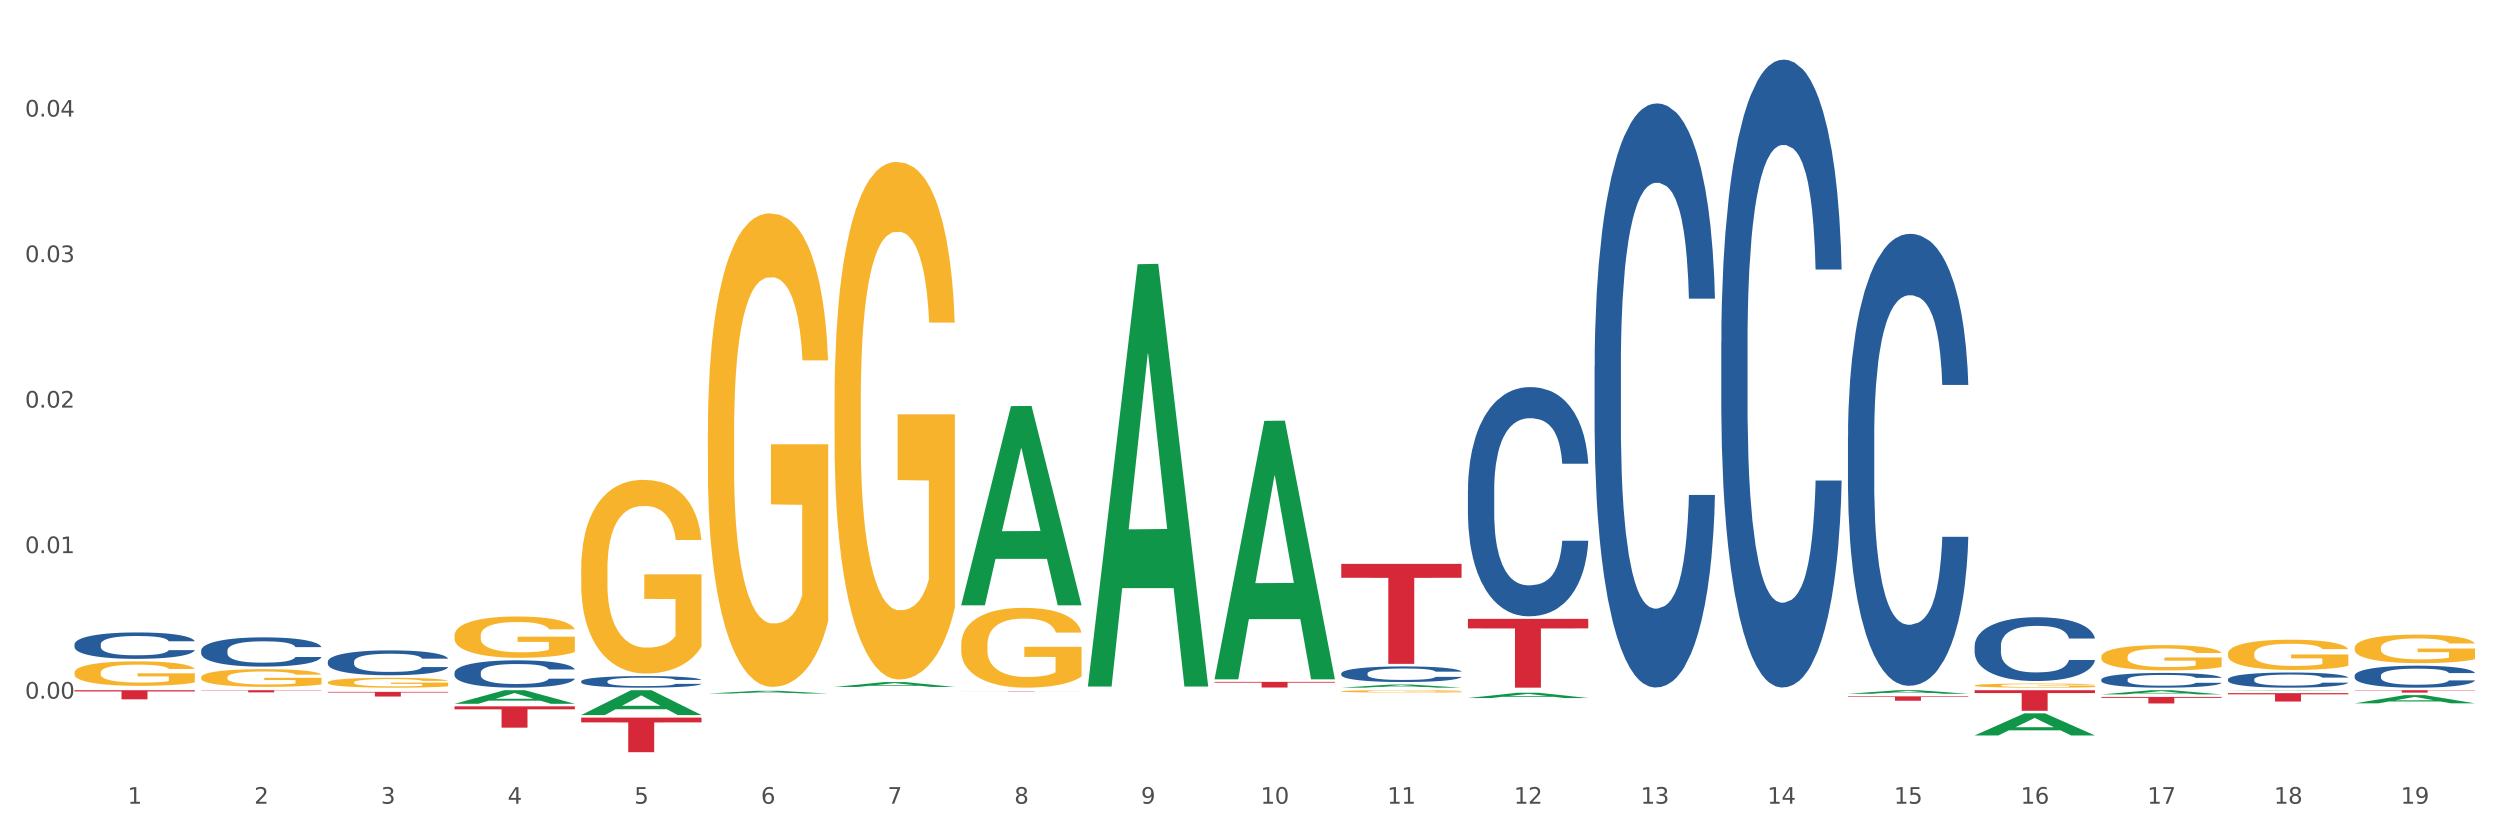 <?xml version="1.0" encoding="utf-8" standalone="no"?>
<!DOCTYPE svg PUBLIC "-//W3C//DTD SVG 1.1//EN"
  "http://www.w3.org/Graphics/SVG/1.1/DTD/svg11.dtd">
<svg xmlns:xlink="http://www.w3.org/1999/xlink" width="1080pt" height="360pt" viewBox="0 0 1080 360" xmlns="http://www.w3.org/2000/svg" version="1.1">
 <rect x="0" y="0" width="1080" height="360" fill="#333333" stroke="none"/>
 <defs>
  <style type="text/css">*{stroke-linejoin: round; stroke-linecap: butt}</style>
 </defs>
 <g id="figure_1">
  <g id="patch_1">
   <path d="M 0 360 
L 1080 360 
L 1080 0 
L 0 0 
z
" style="fill: #ffffff; stroke: #ffffff; stroke-linejoin: miter"/>
  </g>
  <g id="axes_1">
   <g id="matplotlib.axis_1">
    <g id="xtick_1">
     <g id="text_1">
      <!-- 1 -->
      <g style="fill: #4d4d4d" transform="translate(55.115 347.204) scale(0.096 -0.096)">
       <defs>
        <path id="DejaVuSans-31" d="M 794 531 
L 1825 531 
L 1825 4091 
L 703 3866 
L 703 4441 
L 1819 4666 
L 2450 4666 
L 2450 531 
L 3481 531 
L 3481 0 
L 794 0 
L 794 531 
z
" transform="scale(0.016)"/>
       </defs>
       <use xlink:href="#DejaVuSans-31"/>
      </g>
     </g>
    </g>
    <g id="xtick_2">
     <g id="text_2">
      <!-- 2 -->
      <g style="fill: #4d4d4d" transform="translate(109.839 347.204) scale(0.096 -0.096)">
       <defs>
        <path id="DejaVuSans-32" d="M 1228 531 
L 3431 531 
L 3431 0 
L 469 0 
L 469 531 
Q 828 903 1448 1529 
Q 2069 2156 2228 2338 
Q 2531 2678 2651 2914 
Q 2772 3150 2772 3378 
Q 2772 3750 2511 3984 
Q 2250 4219 1831 4219 
Q 1534 4219 1204 4116 
Q 875 4013 500 3803 
L 500 4441 
Q 881 4594 1212 4672 
Q 1544 4750 1819 4750 
Q 2544 4750 2975 4387 
Q 3406 4025 3406 3419 
Q 3406 3131 3298 2873 
Q 3191 2616 2906 2266 
Q 2828 2175 2409 1742 
Q 1991 1309 1228 531 
z
" transform="scale(0.016)"/>
       </defs>
       <use xlink:href="#DejaVuSans-32"/>
      </g>
     </g>
    </g>
    <g id="xtick_3">
     <g id="text_3">
      <!-- 3 -->
      <g style="fill: #4d4d4d" transform="translate(164.564 347.204) scale(0.096 -0.096)">
       <defs>
        <path id="DejaVuSans-33" d="M 2597 2516 
Q 3050 2419 3304 2112 
Q 3559 1806 3559 1356 
Q 3559 666 3084 287 
Q 2609 -91 1734 -91 
Q 1441 -91 1130 -33 
Q 819 25 488 141 
L 488 750 
Q 750 597 1062 519 
Q 1375 441 1716 441 
Q 2309 441 2620 675 
Q 2931 909 2931 1356 
Q 2931 1769 2642 2001 
Q 2353 2234 1838 2234 
L 1294 2234 
L 1294 2753 
L 1863 2753 
Q 2328 2753 2575 2939 
Q 2822 3125 2822 3475 
Q 2822 3834 2567 4026 
Q 2313 4219 1838 4219 
Q 1578 4219 1281 4162 
Q 984 4106 628 3988 
L 628 4550 
Q 988 4650 1302 4700 
Q 1616 4750 1894 4750 
Q 2613 4750 3031 4423 
Q 3450 4097 3450 3541 
Q 3450 3153 3228 2886 
Q 3006 2619 2597 2516 
z
" transform="scale(0.016)"/>
       </defs>
       <use xlink:href="#DejaVuSans-33"/>
      </g>
     </g>
    </g>
    <g id="xtick_4">
     <g id="text_4">
      <!-- 4 -->
      <g style="fill: #4d4d4d" transform="translate(219.288 347.204) scale(0.096 -0.096)">
       <defs>
        <path id="DejaVuSans-34" d="M 2419 4116 
L 825 1625 
L 2419 1625 
L 2419 4116 
z
M 2253 4666 
L 3047 4666 
L 3047 1625 
L 3713 1625 
L 3713 1100 
L 3047 1100 
L 3047 0 
L 2419 0 
L 2419 1100 
L 313 1100 
L 313 1709 
L 2253 4666 
z
" transform="scale(0.016)"/>
       </defs>
       <use xlink:href="#DejaVuSans-34"/>
      </g>
     </g>
    </g>
    <g id="xtick_5">
     <g id="text_5">
      <!-- 5 -->
      <g style="fill: #4d4d4d" transform="translate(274.012 347.204) scale(0.096 -0.096)">
       <defs>
        <path id="DejaVuSans-35" d="M 691 4666 
L 3169 4666 
L 3169 4134 
L 1269 4134 
L 1269 2991 
Q 1406 3038 1543 3061 
Q 1681 3084 1819 3084 
Q 2600 3084 3056 2656 
Q 3513 2228 3513 1497 
Q 3513 744 3044 326 
Q 2575 -91 1722 -91 
Q 1428 -91 1123 -41 
Q 819 9 494 109 
L 494 744 
Q 775 591 1075 516 
Q 1375 441 1709 441 
Q 2250 441 2565 725 
Q 2881 1009 2881 1497 
Q 2881 1984 2565 2268 
Q 2250 2553 1709 2553 
Q 1456 2553 1204 2497 
Q 953 2441 691 2322 
L 691 4666 
z
" transform="scale(0.016)"/>
       </defs>
       <use xlink:href="#DejaVuSans-35"/>
      </g>
     </g>
    </g>
    <g id="xtick_6">
     <g id="text_6">
      <!-- 6 -->
      <g style="fill: #4d4d4d" transform="translate(328.736 347.204) scale(0.096 -0.096)">
       <defs>
        <path id="DejaVuSans-36" d="M 2113 2584 
Q 1688 2584 1439 2293 
Q 1191 2003 1191 1497 
Q 1191 994 1439 701 
Q 1688 409 2113 409 
Q 2538 409 2786 701 
Q 3034 994 3034 1497 
Q 3034 2003 2786 2293 
Q 2538 2584 2113 2584 
z
M 3366 4563 
L 3366 3988 
Q 3128 4100 2886 4159 
Q 2644 4219 2406 4219 
Q 1781 4219 1451 3797 
Q 1122 3375 1075 2522 
Q 1259 2794 1537 2939 
Q 1816 3084 2150 3084 
Q 2853 3084 3261 2657 
Q 3669 2231 3669 1497 
Q 3669 778 3244 343 
Q 2819 -91 2113 -91 
Q 1303 -91 875 529 
Q 447 1150 447 2328 
Q 447 3434 972 4092 
Q 1497 4750 2381 4750 
Q 2619 4750 2861 4703 
Q 3103 4656 3366 4563 
z
" transform="scale(0.016)"/>
       </defs>
       <use xlink:href="#DejaVuSans-36"/>
      </g>
     </g>
    </g>
    <g id="xtick_7">
     <g id="text_7">
      <!-- 7 -->
      <g style="fill: #4d4d4d" transform="translate(383.461 347.204) scale(0.096 -0.096)">
       <defs>
        <path id="DejaVuSans-37" d="M 525 4666 
L 3525 4666 
L 3525 4397 
L 1831 0 
L 1172 0 
L 2766 4134 
L 525 4134 
L 525 4666 
z
" transform="scale(0.016)"/>
       </defs>
       <use xlink:href="#DejaVuSans-37"/>
      </g>
     </g>
    </g>
    <g id="xtick_8">
     <g id="text_8">
      <!-- 8 -->
      <g style="fill: #4d4d4d" transform="translate(438.185 347.204) scale(0.096 -0.096)">
       <defs>
        <path id="DejaVuSans-38" d="M 2034 2216 
Q 1584 2216 1326 1975 
Q 1069 1734 1069 1313 
Q 1069 891 1326 650 
Q 1584 409 2034 409 
Q 2484 409 2743 651 
Q 3003 894 3003 1313 
Q 3003 1734 2745 1975 
Q 2488 2216 2034 2216 
z
M 1403 2484 
Q 997 2584 770 2862 
Q 544 3141 544 3541 
Q 544 4100 942 4425 
Q 1341 4750 2034 4750 
Q 2731 4750 3128 4425 
Q 3525 4100 3525 3541 
Q 3525 3141 3298 2862 
Q 3072 2584 2669 2484 
Q 3125 2378 3379 2068 
Q 3634 1759 3634 1313 
Q 3634 634 3220 271 
Q 2806 -91 2034 -91 
Q 1263 -91 848 271 
Q 434 634 434 1313 
Q 434 1759 690 2068 
Q 947 2378 1403 2484 
z
M 1172 3481 
Q 1172 3119 1398 2916 
Q 1625 2713 2034 2713 
Q 2441 2713 2670 2916 
Q 2900 3119 2900 3481 
Q 2900 3844 2670 4047 
Q 2441 4250 2034 4250 
Q 1625 4250 1398 4047 
Q 1172 3844 1172 3481 
z
" transform="scale(0.016)"/>
       </defs>
       <use xlink:href="#DejaVuSans-38"/>
      </g>
     </g>
    </g>
    <g id="xtick_9">
     <g id="text_9">
      <!-- 9 -->
      <g style="fill: #4d4d4d" transform="translate(492.909 347.204) scale(0.096 -0.096)">
       <defs>
        <path id="DejaVuSans-39" d="M 703 97 
L 703 672 
Q 941 559 1184 500 
Q 1428 441 1663 441 
Q 2288 441 2617 861 
Q 2947 1281 2994 2138 
Q 2813 1869 2534 1725 
Q 2256 1581 1919 1581 
Q 1219 1581 811 2004 
Q 403 2428 403 3163 
Q 403 3881 828 4315 
Q 1253 4750 1959 4750 
Q 2769 4750 3195 4129 
Q 3622 3509 3622 2328 
Q 3622 1225 3098 567 
Q 2575 -91 1691 -91 
Q 1453 -91 1209 -44 
Q 966 3 703 97 
z
M 1959 2075 
Q 2384 2075 2632 2365 
Q 2881 2656 2881 3163 
Q 2881 3666 2632 3958 
Q 2384 4250 1959 4250 
Q 1534 4250 1286 3958 
Q 1038 3666 1038 3163 
Q 1038 2656 1286 2365 
Q 1534 2075 1959 2075 
z
" transform="scale(0.016)"/>
       </defs>
       <use xlink:href="#DejaVuSans-39"/>
      </g>
     </g>
    </g>
    <g id="xtick_10">
     <g id="text_10">
      <!-- 10 -->
      <g style="fill: #4d4d4d" transform="translate(544.58 347.204) scale(0.096 -0.096)">
       <defs>
        <path id="DejaVuSans-30" d="M 2034 4250 
Q 1547 4250 1301 3770 
Q 1056 3291 1056 2328 
Q 1056 1369 1301 889 
Q 1547 409 2034 409 
Q 2525 409 2770 889 
Q 3016 1369 3016 2328 
Q 3016 3291 2770 3770 
Q 2525 4250 2034 4250 
z
M 2034 4750 
Q 2819 4750 3233 4129 
Q 3647 3509 3647 2328 
Q 3647 1150 3233 529 
Q 2819 -91 2034 -91 
Q 1250 -91 836 529 
Q 422 1150 422 2328 
Q 422 3509 836 4129 
Q 1250 4750 2034 4750 
z
" transform="scale(0.016)"/>
       </defs>
       <use xlink:href="#DejaVuSans-31"/>
       <use xlink:href="#DejaVuSans-30" transform="translate(63.623 0)"/>
      </g>
     </g>
    </g>
    <g id="xtick_11">
     <g id="text_11">
      <!-- 11 -->
      <g style="fill: #4d4d4d" transform="translate(599.304 347.204) scale(0.096 -0.096)">
       <use xlink:href="#DejaVuSans-31"/>
       <use xlink:href="#DejaVuSans-31" transform="translate(63.623 0)"/>
      </g>
     </g>
    </g>
    <g id="xtick_12">
     <g id="text_12">
      <!-- 12 -->
      <g style="fill: #4d4d4d" transform="translate(654.028 347.204) scale(0.096 -0.096)">
       <use xlink:href="#DejaVuSans-31"/>
       <use xlink:href="#DejaVuSans-32" transform="translate(63.623 0)"/>
      </g>
     </g>
    </g>
    <g id="xtick_13">
     <g id="text_13">
      <!-- 13 -->
      <g style="fill: #4d4d4d" transform="translate(708.752 347.204) scale(0.096 -0.096)">
       <use xlink:href="#DejaVuSans-31"/>
       <use xlink:href="#DejaVuSans-33" transform="translate(63.623 0)"/>
      </g>
     </g>
    </g>
    <g id="xtick_14">
     <g id="text_14">
      <!-- 14 -->
      <g style="fill: #4d4d4d" transform="translate(763.477 347.204) scale(0.096 -0.096)">
       <use xlink:href="#DejaVuSans-31"/>
       <use xlink:href="#DejaVuSans-34" transform="translate(63.623 0)"/>
      </g>
     </g>
    </g>
    <g id="xtick_15">
     <g id="text_15">
      <!-- 15 -->
      <g style="fill: #4d4d4d" transform="translate(818.201 347.204) scale(0.096 -0.096)">
       <use xlink:href="#DejaVuSans-31"/>
       <use xlink:href="#DejaVuSans-35" transform="translate(63.623 0)"/>
      </g>
     </g>
    </g>
    <g id="xtick_16">
     <g id="text_16">
      <!-- 16 -->
      <g style="fill: #4d4d4d" transform="translate(872.925 347.204) scale(0.096 -0.096)">
       <use xlink:href="#DejaVuSans-31"/>
       <use xlink:href="#DejaVuSans-36" transform="translate(63.623 0)"/>
      </g>
     </g>
    </g>
    <g id="xtick_17">
     <g id="text_17">
      <!-- 17 -->
      <g style="fill: #4d4d4d" transform="translate(927.649 347.204) scale(0.096 -0.096)">
       <use xlink:href="#DejaVuSans-31"/>
       <use xlink:href="#DejaVuSans-37" transform="translate(63.623 0)"/>
      </g>
     </g>
    </g>
    <g id="xtick_18">
     <g id="text_18">
      <!-- 18 -->
      <g style="fill: #4d4d4d" transform="translate(982.374 347.204) scale(0.096 -0.096)">
       <use xlink:href="#DejaVuSans-31"/>
       <use xlink:href="#DejaVuSans-38" transform="translate(63.623 0)"/>
      </g>
     </g>
    </g>
    <g id="xtick_19">
     <g id="text_19">
      <!-- 19 -->
      <g style="fill: #4d4d4d" transform="translate(1037.098 347.204) scale(0.096 -0.096)">
       <use xlink:href="#DejaVuSans-31"/>
       <use xlink:href="#DejaVuSans-39" transform="translate(63.623 0)"/>
      </g>
     </g>
    </g>
    <g id="xtick_20"/>
    <g id="xtick_21"/>
    <g id="xtick_22"/>
    <g id="xtick_23"/>
    <g id="xtick_24"/>
    <g id="xtick_25"/>
    <g id="xtick_26"/>
    <g id="xtick_27"/>
    <g id="xtick_28"/>
    <g id="xtick_29"/>
    <g id="xtick_30"/>
    <g id="xtick_31"/>
    <g id="xtick_32"/>
    <g id="xtick_33"/>
    <g id="xtick_34"/>
    <g id="xtick_35"/>
    <g id="xtick_36"/>
    <g id="xtick_37"/>
   </g>
   <g id="matplotlib.axis_2">
    <g id="ytick_1">
     <g id="text_20">
      <!-- 0.00 -->
      <g style="fill: #4d4d4d" transform="translate(10.8 301.814) scale(0.096 -0.096)">
       <defs>
        <path id="DejaVuSans-2e" d="M 684 794 
L 1344 794 
L 1344 0 
L 684 0 
L 684 794 
z
" transform="scale(0.016)"/>
       </defs>
       <use xlink:href="#DejaVuSans-30"/>
       <use xlink:href="#DejaVuSans-2e" transform="translate(63.623 0)"/>
       <use xlink:href="#DejaVuSans-30" transform="translate(95.41 0)"/>
       <use xlink:href="#DejaVuSans-30" transform="translate(159.033 0)"/>
      </g>
     </g>
    </g>
    <g id="ytick_2">
     <g id="text_21">
      <!-- 0.01 -->
      <g style="fill: #4d4d4d" transform="translate(10.8 238.95) scale(0.096 -0.096)">
       <use xlink:href="#DejaVuSans-30"/>
       <use xlink:href="#DejaVuSans-2e" transform="translate(63.623 0)"/>
       <use xlink:href="#DejaVuSans-30" transform="translate(95.41 0)"/>
       <use xlink:href="#DejaVuSans-31" transform="translate(159.033 0)"/>
      </g>
     </g>
    </g>
    <g id="ytick_3">
     <g id="text_22">
      <!-- 0.02 -->
      <g style="fill: #4d4d4d" transform="translate(10.8 176.087) scale(0.096 -0.096)">
       <use xlink:href="#DejaVuSans-30"/>
       <use xlink:href="#DejaVuSans-2e" transform="translate(63.623 0)"/>
       <use xlink:href="#DejaVuSans-30" transform="translate(95.41 0)"/>
       <use xlink:href="#DejaVuSans-32" transform="translate(159.033 0)"/>
      </g>
     </g>
    </g>
    <g id="ytick_4">
     <g id="text_23">
      <!-- 0.03 -->
      <g style="fill: #4d4d4d" transform="translate(10.8 113.223) scale(0.096 -0.096)">
       <use xlink:href="#DejaVuSans-30"/>
       <use xlink:href="#DejaVuSans-2e" transform="translate(63.623 0)"/>
       <use xlink:href="#DejaVuSans-30" transform="translate(95.41 0)"/>
       <use xlink:href="#DejaVuSans-33" transform="translate(159.033 0)"/>
      </g>
     </g>
    </g>
    <g id="ytick_5">
     <g id="text_24">
      <!-- 0.04 -->
      <g style="fill: #4d4d4d" transform="translate(10.8 50.359) scale(0.096 -0.096)">
       <use xlink:href="#DejaVuSans-30"/>
       <use xlink:href="#DejaVuSans-2e" transform="translate(63.623 0)"/>
       <use xlink:href="#DejaVuSans-30" transform="translate(95.41 0)"/>
       <use xlink:href="#DejaVuSans-34" transform="translate(159.033 0)"/>
      </g>
     </g>
    </g>
    <g id="ytick_6"/>
    <g id="ytick_7"/>
    <g id="ytick_8"/>
    <g id="ytick_9"/>
    <g id="ytick_10"/>
   </g>
   <g id="PolyCollection_1">
    <path d="M 196.348 304.045 
L 196.401 304.04 
L 217.84 298.172 
L 226.737 298.167 
L 248.336 304.056 
L 238.045 304.056 
L 233.383 302.685 
L 211.247 302.685 
L 211.087 302.707 
L 206.585 304.056 
L 196.348 304.056 
L 196.348 304.045 
L 214.034 301.866 
L 230.596 301.861 
L 222.395 299.422 
L 222.288 299.411 
L 222.181 299.428 
L 213.981 301.861 
L 214.034 301.866 
L 196.348 304.045 
z
" clip-path="url(#p24fe9a9619)" style="fill: #109648"/>
    <path d="M 251.072 294.315 
L 251.134 294.31 
L 251.134 294.182 
L 251.318 294.008 
L 251.994 293.687 
L 252.854 293.444 
L 254.329 293.16 
L 255.128 293.041 
L 256.173 292.908 
L 258.323 292.693 
L 260.781 292.509 
L 262.502 292.409 
L 263.793 292.344 
L 266.681 292.23 
L 268.34 292.179 
L 270.061 292.138 
L 271.535 292.111 
L 273.994 292.079 
L 275.96 292.065 
L 278.234 292.06 
L 280.139 292.065 
L 282.658 292.083 
L 286.345 292.138 
L 287.759 292.17 
L 289.664 292.225 
L 291.63 292.299 
L 293.228 292.372 
L 295.071 292.477 
L 296.976 292.615 
L 298.82 292.789 
L 300.11 292.949 
L 301.155 293.119 
L 302.077 293.325 
L 302.753 293.549 
L 303.06 293.737 
L 291.815 293.737 
L 291.507 293.568 
L 290.893 293.384 
L 290.278 293.261 
L 289.602 293.16 
L 288.558 293.045 
L 287.636 292.972 
L 286.1 292.885 
L 284.686 292.83 
L 283.519 292.798 
L 282.105 292.77 
L 279.094 292.743 
L 276.943 292.743 
L 275.591 292.752 
L 273.932 292.775 
L 272.519 292.807 
L 270.86 292.862 
L 269.569 292.922 
L 268.279 293 
L 267.541 293.055 
L 266.435 293.155 
L 265.698 293.238 
L 264.714 293.38 
L 264.161 293.481 
L 263.178 293.742 
L 262.748 293.934 
L 262.564 294.067 
L 262.441 294.214 
L 262.441 294.928 
L 262.809 295.249 
L 263.117 295.387 
L 263.608 295.542 
L 264.53 295.744 
L 265.882 295.941 
L 267.295 296.083 
L 268.463 296.17 
L 269.569 296.234 
L 270.675 296.285 
L 272.027 296.33 
L 273.133 296.358 
L 274.792 296.385 
L 276.759 296.399 
L 278.295 296.399 
L 281.429 296.376 
L 282.843 296.353 
L 284.195 296.321 
L 285.669 296.271 
L 286.837 296.216 
L 287.513 296.175 
L 288.619 296.088 
L 289.479 295.996 
L 290.217 295.891 
L 290.708 295.799 
L 291.261 295.662 
L 291.692 295.506 
L 291.815 295.423 
L 303.06 295.423 
L 302.814 295.588 
L 302.384 295.749 
L 301.524 295.964 
L 300.848 296.088 
L 299.803 296.239 
L 298.697 296.367 
L 297.161 296.509 
L 295.747 296.614 
L 294.273 296.706 
L 292.675 296.789 
L 289.787 296.903 
L 288.742 296.935 
L 286.53 296.99 
L 284.809 297.022 
L 282.29 297.054 
L 279.709 297.073 
L 277.005 297.077 
L 274.608 297.068 
L 271.966 297.041 
L 270.306 297.013 
L 268.463 296.972 
L 266.312 296.908 
L 264.284 296.83 
L 262.379 296.738 
L 260.597 296.633 
L 258.938 296.514 
L 256.787 296.317 
L 255.189 296.124 
L 254.022 295.946 
L 253.223 295.794 
L 252.424 295.602 
L 251.994 295.469 
L 251.318 295.148 
L 251.072 294.851 
L 251.072 294.315 
z
" clip-path="url(#p24fe9a9619)" style="fill: #255c99"/>
    <path d="M 196.348 290.57 
L 196.409 290.559 
L 196.409 290.257 
L 196.594 289.846 
L 197.27 289.091 
L 198.13 288.519 
L 199.605 287.85 
L 200.404 287.569 
L 201.448 287.256 
L 203.599 286.749 
L 206.057 286.317 
L 207.778 286.08 
L 209.068 285.929 
L 211.957 285.659 
L 213.616 285.54 
L 215.336 285.443 
L 216.811 285.379 
L 219.269 285.303 
L 221.236 285.271 
L 223.509 285.26 
L 225.414 285.271 
L 227.934 285.314 
L 231.621 285.443 
L 233.034 285.519 
L 234.939 285.648 
L 236.906 285.821 
L 238.504 285.994 
L 240.347 286.242 
L 242.252 286.566 
L 244.096 286.976 
L 245.386 287.353 
L 246.431 287.753 
L 247.353 288.238 
L 248.029 288.767 
L 248.336 289.21 
L 237.09 289.21 
L 236.783 288.81 
L 236.168 288.379 
L 235.554 288.087 
L 234.878 287.85 
L 233.833 287.58 
L 232.912 287.407 
L 231.375 287.202 
L 229.962 287.073 
L 228.794 286.997 
L 227.381 286.933 
L 224.37 286.868 
L 222.219 286.868 
L 220.867 286.889 
L 219.208 286.943 
L 217.794 287.019 
L 216.135 287.148 
L 214.845 287.289 
L 213.554 287.472 
L 212.817 287.602 
L 211.711 287.839 
L 210.973 288.033 
L 209.99 288.368 
L 209.437 288.605 
L 208.454 289.221 
L 208.024 289.674 
L 207.839 289.987 
L 207.716 290.332 
L 207.716 292.016 
L 208.085 292.771 
L 208.392 293.095 
L 208.884 293.462 
L 209.806 293.937 
L 211.158 294.401 
L 212.571 294.735 
L 213.739 294.94 
L 214.845 295.091 
L 215.951 295.21 
L 217.303 295.318 
L 218.409 295.383 
L 220.068 295.448 
L 222.035 295.48 
L 223.571 295.48 
L 226.705 295.426 
L 228.118 295.372 
L 229.47 295.297 
L 230.945 295.178 
L 232.113 295.048 
L 232.789 294.951 
L 233.895 294.746 
L 234.755 294.53 
L 235.492 294.282 
L 235.984 294.066 
L 236.537 293.742 
L 236.967 293.376 
L 237.09 293.181 
L 248.336 293.181 
L 248.09 293.57 
L 247.66 293.947 
L 246.8 294.455 
L 246.124 294.746 
L 245.079 295.102 
L 243.973 295.404 
L 242.437 295.739 
L 241.023 295.987 
L 239.548 296.203 
L 237.951 296.397 
L 235.062 296.667 
L 234.018 296.743 
L 231.805 296.872 
L 230.085 296.948 
L 227.565 297.023 
L 224.984 297.066 
L 222.28 297.077 
L 219.884 297.056 
L 217.241 296.991 
L 215.582 296.926 
L 213.739 296.829 
L 211.588 296.678 
L 209.56 296.494 
L 207.655 296.279 
L 205.873 296.03 
L 204.214 295.75 
L 202.063 295.286 
L 200.465 294.832 
L 199.298 294.412 
L 198.499 294.055 
L 197.7 293.602 
L 197.27 293.289 
L 196.594 292.534 
L 196.348 291.832 
L 196.348 290.57 
z
" clip-path="url(#p24fe9a9619)" style="fill: #255c99"/>
    <path d="M 141.624 285.791 
L 141.685 285.781 
L 141.685 285.506 
L 141.869 285.133 
L 142.545 284.446 
L 143.406 283.926 
L 144.88 283.317 
L 145.679 283.062 
L 146.724 282.777 
L 148.875 282.316 
L 151.333 281.923 
L 153.054 281.707 
L 154.344 281.569 
L 157.232 281.324 
L 158.891 281.216 
L 160.612 281.128 
L 162.087 281.069 
L 164.545 281 
L 166.511 280.97 
L 168.785 280.961 
L 170.69 280.97 
L 173.21 281.01 
L 176.897 281.128 
L 178.31 281.196 
L 180.215 281.314 
L 182.182 281.471 
L 183.779 281.628 
L 185.623 281.854 
L 187.528 282.149 
L 189.371 282.522 
L 190.662 282.865 
L 191.707 283.229 
L 192.628 283.67 
L 193.304 284.152 
L 193.612 284.554 
L 182.366 284.554 
L 182.059 284.191 
L 181.444 283.798 
L 180.83 283.533 
L 180.154 283.317 
L 179.109 283.072 
L 178.187 282.914 
L 176.651 282.728 
L 175.238 282.61 
L 174.07 282.541 
L 172.657 282.482 
L 169.645 282.424 
L 167.495 282.424 
L 166.143 282.443 
L 164.484 282.492 
L 163.07 282.561 
L 161.411 282.679 
L 160.12 282.806 
L 158.83 282.973 
L 158.093 283.091 
L 156.986 283.307 
L 156.249 283.484 
L 155.266 283.788 
L 154.713 284.004 
L 153.73 284.564 
L 153.299 284.976 
L 153.115 285.261 
L 152.992 285.575 
L 152.992 287.107 
L 153.361 287.794 
L 153.668 288.089 
L 154.16 288.422 
L 155.081 288.854 
L 156.433 289.277 
L 157.847 289.581 
L 159.014 289.768 
L 160.12 289.905 
L 161.227 290.013 
L 162.579 290.111 
L 163.685 290.17 
L 165.344 290.229 
L 167.31 290.258 
L 168.847 290.258 
L 171.981 290.209 
L 173.394 290.16 
L 174.746 290.092 
L 176.221 289.984 
L 177.388 289.866 
L 178.064 289.777 
L 179.17 289.591 
L 180.031 289.394 
L 180.768 289.169 
L 181.26 288.972 
L 181.813 288.678 
L 182.243 288.344 
L 182.366 288.167 
L 193.612 288.167 
L 193.366 288.521 
L 192.936 288.864 
L 192.075 289.326 
L 191.399 289.591 
L 190.355 289.915 
L 189.249 290.19 
L 187.712 290.494 
L 186.299 290.72 
L 184.824 290.916 
L 183.226 291.093 
L 180.338 291.338 
L 179.293 291.407 
L 177.081 291.525 
L 175.36 291.594 
L 172.841 291.662 
L 170.26 291.702 
L 167.556 291.712 
L 165.16 291.692 
L 162.517 291.633 
L 160.858 291.574 
L 159.014 291.486 
L 156.864 291.348 
L 154.836 291.181 
L 152.931 290.985 
L 151.149 290.759 
L 149.489 290.504 
L 147.339 290.082 
L 145.741 289.669 
L 144.573 289.286 
L 143.774 288.962 
L 142.975 288.55 
L 142.545 288.265 
L 141.869 287.578 
L 141.624 286.94 
L 141.624 285.791 
z
" clip-path="url(#p24fe9a9619)" style="fill: #255c99"/>
    <path d="M 86.899 281.019 
L 86.961 281.007 
L 86.961 280.684 
L 87.145 280.246 
L 87.821 279.438 
L 88.681 278.826 
L 90.156 278.11 
L 90.955 277.81 
L 92 277.475 
L 94.151 276.933 
L 96.609 276.471 
L 98.329 276.217 
L 99.62 276.056 
L 102.508 275.767 
L 104.167 275.64 
L 105.888 275.536 
L 107.363 275.467 
L 109.821 275.386 
L 111.787 275.352 
L 114.061 275.34 
L 115.966 275.352 
L 118.485 275.398 
L 122.172 275.536 
L 123.586 275.617 
L 125.491 275.756 
L 127.457 275.94 
L 129.055 276.125 
L 130.899 276.391 
L 132.804 276.737 
L 134.647 277.175 
L 135.938 277.579 
L 136.982 278.006 
L 137.904 278.526 
L 138.58 279.091 
L 138.887 279.565 
L 127.642 279.565 
L 127.334 279.138 
L 126.72 278.676 
L 126.105 278.364 
L 125.429 278.11 
L 124.385 277.822 
L 123.463 277.637 
L 121.927 277.418 
L 120.513 277.279 
L 119.346 277.198 
L 117.932 277.129 
L 114.921 277.06 
L 112.77 277.06 
L 111.418 277.083 
L 109.759 277.141 
L 108.346 277.222 
L 106.687 277.36 
L 105.396 277.51 
L 104.106 277.706 
L 103.368 277.845 
L 102.262 278.099 
L 101.525 278.306 
L 100.542 278.664 
L 99.988 278.918 
L 99.005 279.576 
L 98.575 280.061 
L 98.391 280.396 
L 98.268 280.765 
L 98.268 282.565 
L 98.637 283.373 
L 98.944 283.72 
L 99.435 284.112 
L 100.357 284.62 
L 101.709 285.116 
L 103.122 285.474 
L 104.29 285.693 
L 105.396 285.855 
L 106.502 285.982 
L 107.854 286.097 
L 108.96 286.167 
L 110.62 286.236 
L 112.586 286.27 
L 114.122 286.27 
L 117.256 286.213 
L 118.67 286.155 
L 120.022 286.074 
L 121.497 285.947 
L 122.664 285.809 
L 123.34 285.705 
L 124.446 285.486 
L 125.307 285.255 
L 126.044 284.989 
L 126.536 284.758 
L 127.089 284.412 
L 127.519 284.02 
L 127.642 283.812 
L 138.887 283.812 
L 138.642 284.228 
L 138.211 284.631 
L 137.351 285.174 
L 136.675 285.486 
L 135.63 285.866 
L 134.524 286.19 
L 132.988 286.547 
L 131.575 286.813 
L 130.1 287.044 
L 128.502 287.251 
L 125.614 287.54 
L 124.569 287.621 
L 122.357 287.759 
L 120.636 287.84 
L 118.117 287.921 
L 115.536 287.967 
L 112.832 287.979 
L 110.435 287.956 
L 107.793 287.886 
L 106.134 287.817 
L 104.29 287.713 
L 102.139 287.552 
L 100.111 287.355 
L 98.206 287.125 
L 96.424 286.859 
L 94.765 286.559 
L 92.614 286.063 
L 91.017 285.578 
L 89.849 285.128 
L 89.05 284.747 
L 88.251 284.262 
L 87.821 283.927 
L 87.145 283.119 
L 86.899 282.369 
L 86.899 281.019 
z
" clip-path="url(#p24fe9a9619)" style="fill: #255c99"/>
    <path d="M 32.175 278.34 
L 32.236 278.329 
L 32.236 278.038 
L 32.421 277.642 
L 33.097 276.912 
L 33.957 276.36 
L 35.432 275.714 
L 36.231 275.443 
L 37.275 275.141 
L 39.426 274.651 
L 41.884 274.234 
L 43.605 274.005 
L 44.895 273.859 
L 47.784 273.598 
L 49.443 273.484 
L 51.164 273.39 
L 52.638 273.328 
L 55.096 273.255 
L 57.063 273.223 
L 59.337 273.213 
L 61.242 273.223 
L 63.761 273.265 
L 67.448 273.39 
L 68.862 273.463 
L 70.767 273.588 
L 72.733 273.755 
L 74.331 273.921 
L 76.174 274.161 
L 78.079 274.474 
L 79.923 274.87 
L 81.213 275.234 
L 82.258 275.62 
L 83.18 276.089 
L 83.856 276.6 
L 84.163 277.027 
L 72.917 277.027 
L 72.61 276.641 
L 71.996 276.224 
L 71.381 275.943 
L 70.705 275.714 
L 69.66 275.453 
L 68.739 275.287 
L 67.202 275.089 
L 65.789 274.964 
L 64.621 274.891 
L 63.208 274.828 
L 60.197 274.766 
L 58.046 274.766 
L 56.694 274.786 
L 55.035 274.838 
L 53.622 274.911 
L 51.962 275.036 
L 50.672 275.172 
L 49.381 275.349 
L 48.644 275.474 
L 47.538 275.703 
L 46.8 275.891 
L 45.817 276.214 
L 45.264 276.443 
L 44.281 277.037 
L 43.851 277.475 
L 43.666 277.777 
L 43.544 278.11 
L 43.544 279.736 
L 43.912 280.466 
L 44.22 280.778 
L 44.711 281.132 
L 45.633 281.591 
L 46.985 282.039 
L 48.398 282.362 
L 49.566 282.56 
L 50.672 282.706 
L 51.778 282.821 
L 53.13 282.925 
L 54.236 282.987 
L 55.895 283.05 
L 57.862 283.081 
L 59.398 283.081 
L 62.532 283.029 
L 63.945 282.977 
L 65.297 282.904 
L 66.772 282.789 
L 67.94 282.664 
L 68.616 282.57 
L 69.722 282.372 
L 70.582 282.164 
L 71.32 281.924 
L 71.811 281.716 
L 72.364 281.403 
L 72.795 281.049 
L 72.917 280.861 
L 84.163 280.861 
L 83.917 281.237 
L 83.487 281.601 
L 82.627 282.091 
L 81.951 282.372 
L 80.906 282.716 
L 79.8 283.008 
L 78.264 283.331 
L 76.85 283.571 
L 75.375 283.779 
L 73.778 283.967 
L 70.89 284.227 
L 69.845 284.3 
L 67.633 284.425 
L 65.912 284.498 
L 63.392 284.571 
L 60.811 284.613 
L 58.108 284.623 
L 55.711 284.602 
L 53.069 284.54 
L 51.409 284.477 
L 49.566 284.384 
L 47.415 284.238 
L 45.387 284.061 
L 43.482 283.852 
L 41.7 283.612 
L 40.041 283.342 
L 37.89 282.893 
L 36.292 282.456 
L 35.125 282.049 
L 34.326 281.706 
L 33.527 281.268 
L 33.097 280.966 
L 32.421 280.236 
L 32.175 279.559 
L 32.175 278.34 
z
" clip-path="url(#p24fe9a9619)" style="fill: #255c99"/>
    <path d="M 32.175 298.167 
L 84.163 298.167 
L 84.163 298.713 
L 63.713 298.717 
L 63.713 302.1 
L 52.502 302.1 
L 52.502 298.717 
L 32.175 298.713 
L 32.175 298.171 
L 32.175 298.167 
z
" clip-path="url(#p24fe9a9619)" style="fill: #d62839"/>
    <path d="M 86.899 298.167 
L 138.887 298.167 
L 138.887 298.298 
L 118.437 298.298 
L 118.437 299.108 
L 107.226 299.108 
L 107.226 298.298 
L 86.899 298.298 
L 86.899 298.168 
L 86.899 298.167 
z
" clip-path="url(#p24fe9a9619)" style="fill: #d62839"/>
    <path d="M 141.624 298.9 
L 193.612 298.9 
L 193.612 299.177 
L 173.161 299.179 
L 173.161 300.891 
L 161.951 300.891 
L 161.951 299.179 
L 141.624 299.177 
L 141.624 298.902 
L 141.624 298.9 
z
" clip-path="url(#p24fe9a9619)" style="fill: #d62839"/>
    <path d="M 32.175 290.598 
L 32.236 290.589 
L 32.236 290.241 
L 32.359 289.942 
L 32.973 289.218 
L 33.894 288.619 
L 34.569 288.3 
L 35.244 288.04 
L 36.042 287.779 
L 37.024 287.509 
L 38.804 287.113 
L 39.909 286.91 
L 41.259 286.698 
L 43.714 286.389 
L 45.494 286.215 
L 47.336 286.07 
L 50.343 285.896 
L 52.307 285.819 
L 54.394 285.761 
L 56.911 285.723 
L 58.814 285.713 
L 62.987 285.742 
L 66.547 285.829 
L 68.266 285.896 
L 70.476 286.012 
L 71.642 286.089 
L 73.544 286.244 
L 75.509 286.447 
L 76.859 286.62 
L 78.884 286.949 
L 80.419 287.277 
L 81.831 287.683 
L 82.567 287.963 
L 83.12 288.223 
L 83.611 288.523 
L 84.102 288.996 
L 73.053 288.996 
L 72.624 288.658 
L 71.949 288.339 
L 70.967 288.03 
L 70.107 287.837 
L 68.634 287.596 
L 67.284 287.441 
L 65.872 287.325 
L 64.153 287.229 
L 62.803 287.18 
L 60.9 287.142 
L 57.156 287.152 
L 54.64 287.229 
L 52.921 287.325 
L 51.816 287.412 
L 50.834 287.509 
L 49.729 287.644 
L 48.44 287.847 
L 47.52 288.03 
L 46.599 288.262 
L 45.863 288.494 
L 45.187 288.764 
L 44.635 289.054 
L 44.205 289.353 
L 43.837 289.72 
L 43.53 290.328 
L 43.53 291.651 
L 43.653 291.95 
L 43.96 292.346 
L 44.328 292.645 
L 44.942 293.003 
L 45.494 293.244 
L 46.538 293.592 
L 47.704 293.881 
L 48.625 294.065 
L 49.545 294.219 
L 51.141 294.432 
L 52.921 294.605 
L 54.456 294.712 
L 56.542 294.808 
L 57.954 294.847 
L 59.182 294.866 
L 62.189 294.866 
L 64.338 294.837 
L 66.731 294.769 
L 68.573 294.683 
L 70.107 294.576 
L 71.826 294.403 
L 72.931 294.238 
L 72.931 292.22 
L 59.427 292.211 
L 59.427 290.869 
L 84.163 290.869 
L 84.163 294.808 
L 83.12 295.011 
L 81.953 295.194 
L 80.726 295.358 
L 78.884 295.561 
L 76.675 295.754 
L 74.711 295.889 
L 72.624 296.005 
L 70.169 296.112 
L 66.977 296.208 
L 65.013 296.247 
L 62.558 296.276 
L 59.673 296.285 
L 57.156 296.266 
L 54.701 296.218 
L 52.123 296.131 
L 49.607 296.005 
L 47.704 295.88 
L 45.801 295.725 
L 43.776 295.523 
L 42.18 295.329 
L 40.952 295.156 
L 39.602 294.934 
L 38.129 294.644 
L 37.024 294.383 
L 36.042 294.113 
L 34.998 293.765 
L 34.262 293.466 
L 33.525 293.089 
L 33.096 292.809 
L 32.605 292.375 
L 32.236 291.767 
L 32.175 290.598 
z
" clip-path="url(#p24fe9a9619)" style="fill: #f7b32b"/>
    <path d="M 251.072 310.003 
L 303.06 310.003 
L 303.06 312.08 
L 282.61 312.094 
L 282.61 324.95 
L 271.399 324.95 
L 271.399 312.094 
L 251.072 312.08 
L 251.072 310.017 
L 251.072 310.003 
z
" clip-path="url(#p24fe9a9619)" style="fill: #d62839"/>
    <path d="M 415.245 298.509 
L 467.233 298.509 
L 467.233 298.529 
L 446.783 298.529 
L 446.783 298.654 
L 435.572 298.654 
L 435.572 298.529 
L 415.245 298.529 
L 415.245 298.509 
L 415.245 298.509 
z
" clip-path="url(#p24fe9a9619)" style="fill: #d62839"/>
    <path d="M 524.693 294.57 
L 576.682 294.57 
L 576.682 294.909 
L 556.231 294.911 
L 556.231 297.007 
L 545.021 297.007 
L 545.021 294.911 
L 524.693 294.909 
L 524.693 294.573 
L 524.693 294.57 
z
" clip-path="url(#p24fe9a9619)" style="fill: #d62839"/>
    <path d="M 579.418 243.595 
L 631.406 243.595 
L 631.406 249.6 
L 610.956 249.64 
L 610.956 286.804 
L 599.745 286.804 
L 599.745 249.64 
L 579.418 249.6 
L 579.418 243.635 
L 579.418 243.595 
z
" clip-path="url(#p24fe9a9619)" style="fill: #d62839"/>
    <path d="M 634.142 267.343 
L 686.13 267.343 
L 686.13 271.475 
L 665.68 271.503 
L 665.68 297.077 
L 654.469 297.077 
L 654.469 271.503 
L 634.142 271.475 
L 634.142 267.371 
L 634.142 267.343 
z
" clip-path="url(#p24fe9a9619)" style="fill: #d62839"/>
    <path d="M 798.315 300.813 
L 850.303 300.813 
L 850.303 301.078 
L 829.853 301.08 
L 829.853 302.725 
L 818.642 302.725 
L 818.642 301.08 
L 798.315 301.078 
L 798.315 300.814 
L 798.315 300.813 
z
" clip-path="url(#p24fe9a9619)" style="fill: #d62839"/>
    <path d="M 853.039 298.167 
L 905.027 298.167 
L 905.027 299.404 
L 884.577 299.412 
L 884.577 307.066 
L 873.366 307.066 
L 873.366 299.412 
L 853.039 299.404 
L 853.039 298.175 
L 853.039 298.167 
z
" clip-path="url(#p24fe9a9619)" style="fill: #d62839"/>
    <path d="M 907.763 301.081 
L 959.751 301.081 
L 959.751 301.474 
L 939.301 301.476 
L 939.301 303.909 
L 928.09 303.909 
L 928.09 301.476 
L 907.763 301.474 
L 907.763 301.083 
L 907.763 301.081 
z
" clip-path="url(#p24fe9a9619)" style="fill: #d62839"/>
    <path d="M 579.418 290.924 
L 579.479 290.917 
L 579.479 290.745 
L 579.664 290.511 
L 580.34 290.08 
L 581.2 289.754 
L 582.675 289.372 
L 583.474 289.212 
L 584.518 289.033 
L 586.669 288.744 
L 589.127 288.497 
L 590.848 288.362 
L 592.138 288.276 
L 595.026 288.122 
L 596.686 288.054 
L 598.406 287.999 
L 599.881 287.962 
L 602.339 287.919 
L 604.306 287.9 
L 606.579 287.894 
L 608.484 287.9 
L 611.004 287.925 
L 614.691 287.999 
L 616.104 288.042 
L 618.009 288.116 
L 619.976 288.214 
L 621.574 288.313 
L 623.417 288.454 
L 625.322 288.639 
L 627.166 288.873 
L 628.456 289.089 
L 629.501 289.316 
L 630.423 289.593 
L 631.099 289.895 
L 631.406 290.148 
L 620.16 290.148 
L 619.853 289.92 
L 619.238 289.673 
L 618.624 289.507 
L 617.948 289.372 
L 616.903 289.218 
L 615.981 289.119 
L 614.445 289.002 
L 613.032 288.928 
L 611.864 288.885 
L 610.451 288.848 
L 607.44 288.811 
L 605.289 288.811 
L 603.937 288.824 
L 602.278 288.855 
L 600.864 288.898 
L 599.205 288.972 
L 597.915 289.052 
L 596.624 289.156 
L 595.887 289.23 
L 594.781 289.366 
L 594.043 289.476 
L 593.06 289.667 
L 592.507 289.803 
L 591.524 290.154 
L 591.094 290.412 
L 590.909 290.591 
L 590.786 290.788 
L 590.786 291.749 
L 591.155 292.18 
L 591.462 292.364 
L 591.954 292.574 
L 592.876 292.845 
L 594.228 293.109 
L 595.641 293.3 
L 596.809 293.417 
L 597.915 293.504 
L 599.021 293.571 
L 600.373 293.633 
L 601.479 293.67 
L 603.138 293.707 
L 605.105 293.725 
L 606.641 293.725 
L 609.775 293.694 
L 611.188 293.664 
L 612.54 293.621 
L 614.015 293.553 
L 615.183 293.479 
L 615.859 293.424 
L 616.965 293.307 
L 617.825 293.183 
L 618.562 293.042 
L 619.054 292.919 
L 619.607 292.734 
L 620.037 292.525 
L 620.16 292.414 
L 631.406 292.414 
L 631.16 292.635 
L 630.73 292.851 
L 629.87 293.14 
L 629.194 293.307 
L 628.149 293.51 
L 627.043 293.682 
L 625.506 293.873 
L 624.093 294.015 
L 622.618 294.138 
L 621.02 294.249 
L 618.132 294.403 
L 617.088 294.446 
L 614.875 294.52 
L 613.155 294.563 
L 610.635 294.606 
L 608.054 294.63 
L 605.35 294.637 
L 602.954 294.624 
L 600.311 294.587 
L 598.652 294.55 
L 596.809 294.495 
L 594.658 294.409 
L 592.63 294.304 
L 590.725 294.181 
L 588.943 294.039 
L 587.284 293.879 
L 585.133 293.614 
L 583.535 293.356 
L 582.367 293.116 
L 581.569 292.912 
L 580.77 292.654 
L 580.34 292.475 
L 579.664 292.044 
L 579.418 291.644 
L 579.418 290.924 
z
" clip-path="url(#p24fe9a9619)" style="fill: #255c99"/>
    <path d="M 962.488 299.447 
L 1014.476 299.447 
L 1014.476 299.951 
L 994.025 299.955 
L 994.025 303.075 
L 982.815 303.075 
L 982.815 299.955 
L 962.488 299.951 
L 962.488 299.451 
L 962.488 299.447 
z
" clip-path="url(#p24fe9a9619)" style="fill: #d62839"/>
    <path d="M 634.142 211.718 
L 634.203 211.628 
L 634.203 209.095 
L 634.388 205.659 
L 635.064 199.328 
L 635.924 194.535 
L 637.399 188.927 
L 638.198 186.576 
L 639.243 183.953 
L 641.393 179.703 
L 643.851 176.085 
L 645.572 174.095 
L 646.863 172.829 
L 649.751 170.568 
L 651.41 169.573 
L 653.131 168.759 
L 654.605 168.217 
L 657.063 167.584 
L 659.03 167.312 
L 661.304 167.222 
L 663.209 167.312 
L 665.728 167.674 
L 669.415 168.759 
L 670.829 169.392 
L 672.734 170.478 
L 674.7 171.925 
L 676.298 173.372 
L 678.141 175.452 
L 680.046 178.165 
L 681.89 181.602 
L 683.18 184.767 
L 684.225 188.113 
L 685.147 192.183 
L 685.823 196.615 
L 686.13 200.323 
L 674.884 200.323 
L 674.577 196.977 
L 673.963 193.359 
L 673.348 190.917 
L 672.672 188.927 
L 671.628 186.666 
L 670.706 185.219 
L 669.169 183.501 
L 667.756 182.416 
L 666.588 181.783 
L 665.175 181.24 
L 662.164 180.697 
L 660.013 180.697 
L 658.661 180.878 
L 657.002 181.33 
L 655.589 181.964 
L 653.929 183.049 
L 652.639 184.225 
L 651.348 185.762 
L 650.611 186.847 
L 649.505 188.837 
L 648.768 190.465 
L 647.784 193.269 
L 647.231 195.258 
L 646.248 200.413 
L 645.818 204.212 
L 645.633 206.834 
L 645.511 209.729 
L 645.511 223.837 
L 645.879 230.168 
L 646.187 232.881 
L 646.678 235.956 
L 647.6 239.935 
L 648.952 243.824 
L 650.365 246.628 
L 651.533 248.346 
L 652.639 249.613 
L 653.745 250.607 
L 655.097 251.512 
L 656.203 252.054 
L 657.862 252.597 
L 659.829 252.868 
L 661.365 252.868 
L 664.499 252.416 
L 665.913 251.964 
L 667.264 251.331 
L 668.739 250.336 
L 669.907 249.251 
L 670.583 248.437 
L 671.689 246.718 
L 672.549 244.91 
L 673.287 242.83 
L 673.778 241.021 
L 674.331 238.308 
L 674.762 235.233 
L 674.884 233.605 
L 686.13 233.605 
L 685.884 236.861 
L 685.454 240.026 
L 684.594 244.277 
L 683.918 246.718 
L 682.873 249.703 
L 681.767 252.235 
L 680.231 255.039 
L 678.817 257.119 
L 677.342 258.928 
L 675.745 260.556 
L 672.857 262.817 
L 671.812 263.45 
L 669.6 264.535 
L 667.879 265.168 
L 665.359 265.801 
L 662.778 266.163 
L 660.075 266.253 
L 657.678 266.073 
L 655.036 265.53 
L 653.376 264.987 
L 651.533 264.173 
L 649.382 262.907 
L 647.354 261.37 
L 645.449 259.561 
L 643.667 257.481 
L 642.008 255.129 
L 639.857 251.24 
L 638.259 247.442 
L 637.092 243.915 
L 636.293 240.93 
L 635.494 237.132 
L 635.064 234.509 
L 634.388 228.178 
L 634.142 222.3 
L 634.142 211.718 
z
" clip-path="url(#p24fe9a9619)" style="fill: #255c99"/>
    <path d="M 743.591 147.642 
L 743.652 147.394 
L 743.652 140.458 
L 743.836 131.044 
L 744.512 113.703 
L 745.373 100.574 
L 746.848 85.214 
L 747.646 78.774 
L 748.691 71.589 
L 750.842 59.946 
L 753.3 50.037 
L 755.021 44.587 
L 756.311 41.119 
L 759.199 34.925 
L 760.858 32.2 
L 762.579 29.971 
L 764.054 28.485 
L 766.512 26.75 
L 768.478 26.007 
L 770.752 25.759 
L 772.657 26.007 
L 775.177 26.998 
L 778.864 29.971 
L 780.277 31.705 
L 782.182 34.678 
L 784.149 38.641 
L 785.746 42.605 
L 787.59 48.303 
L 789.495 55.735 
L 791.338 65.148 
L 792.629 73.819 
L 793.674 82.985 
L 794.595 94.133 
L 795.271 106.271 
L 795.579 116.428 
L 784.333 116.428 
L 784.026 107.262 
L 783.411 97.353 
L 782.797 90.665 
L 782.121 85.214 
L 781.076 79.021 
L 780.154 75.058 
L 778.618 70.351 
L 777.205 67.378 
L 776.037 65.644 
L 774.624 64.157 
L 771.613 62.671 
L 769.462 62.671 
L 768.11 63.167 
L 766.451 64.405 
L 765.037 66.139 
L 763.378 69.112 
L 762.088 72.333 
L 760.797 76.544 
L 760.06 79.517 
L 758.953 84.967 
L 758.216 89.426 
L 757.233 97.105 
L 756.68 102.555 
L 755.697 116.676 
L 755.266 127.081 
L 755.082 134.265 
L 754.959 142.192 
L 754.959 180.838 
L 755.328 198.179 
L 755.635 205.611 
L 756.127 214.034 
L 757.048 224.934 
L 758.4 235.586 
L 759.814 243.266 
L 760.981 247.972 
L 762.088 251.441 
L 763.194 254.166 
L 764.546 256.643 
L 765.652 258.129 
L 767.311 259.616 
L 769.277 260.359 
L 770.814 260.359 
L 773.948 259.12 
L 775.361 257.882 
L 776.713 256.147 
L 778.188 253.422 
L 779.355 250.45 
L 780.031 248.22 
L 781.138 243.513 
L 781.998 238.559 
L 782.735 232.861 
L 783.227 227.906 
L 783.78 220.475 
L 784.21 212.052 
L 784.333 207.593 
L 795.579 207.593 
L 795.333 216.511 
L 794.903 225.181 
L 794.042 236.825 
L 793.366 243.513 
L 792.322 251.688 
L 791.216 258.625 
L 789.679 266.304 
L 788.266 272.002 
L 786.791 276.957 
L 785.193 281.416 
L 782.305 287.609 
L 781.26 289.343 
L 779.048 292.316 
L 777.327 294.05 
L 774.808 295.784 
L 772.227 296.775 
L 769.523 297.023 
L 767.127 296.527 
L 764.484 295.041 
L 762.825 293.555 
L 760.981 291.325 
L 758.831 287.857 
L 756.803 283.645 
L 754.898 278.691 
L 753.116 272.993 
L 751.456 266.552 
L 749.306 255.9 
L 747.708 245.495 
L 746.54 235.834 
L 745.741 227.659 
L 744.943 217.254 
L 744.512 210.07 
L 743.836 192.729 
L 743.591 176.626 
L 743.591 147.642 
z
" clip-path="url(#p24fe9a9619)" style="fill: #255c99"/>
    <path d="M 86.899 292.607 
L 86.961 292.6 
L 86.961 292.348 
L 87.083 292.132 
L 87.697 291.607 
L 88.618 291.173 
L 89.293 290.943 
L 89.968 290.754 
L 90.766 290.565 
L 91.748 290.369 
L 93.528 290.082 
L 94.633 289.935 
L 95.983 289.782 
L 98.439 289.558 
L 100.219 289.432 
L 102.06 289.327 
L 105.067 289.201 
L 107.032 289.145 
L 109.118 289.103 
L 111.635 289.075 
L 113.538 289.068 
L 117.712 289.089 
L 121.272 289.152 
L 122.99 289.201 
L 125.2 289.285 
L 126.366 289.341 
L 128.269 289.453 
L 130.233 289.6 
L 131.583 289.726 
L 133.609 289.963 
L 135.143 290.201 
L 136.555 290.495 
L 137.291 290.698 
L 137.844 290.887 
L 138.335 291.103 
L 138.826 291.446 
L 127.778 291.446 
L 127.348 291.201 
L 126.673 290.971 
L 125.691 290.747 
L 124.832 290.607 
L 123.358 290.432 
L 122.008 290.32 
L 120.596 290.236 
L 118.878 290.166 
L 117.527 290.131 
L 115.625 290.103 
L 111.881 290.11 
L 109.364 290.166 
L 107.645 290.236 
L 106.541 290.299 
L 105.559 290.369 
L 104.454 290.467 
L 103.165 290.614 
L 102.244 290.747 
L 101.323 290.915 
L 100.587 291.082 
L 99.912 291.278 
L 99.359 291.488 
L 98.93 291.705 
L 98.561 291.971 
L 98.254 292.411 
L 98.254 293.369 
L 98.377 293.586 
L 98.684 293.873 
L 99.052 294.09 
L 99.666 294.349 
L 100.219 294.523 
L 101.262 294.775 
L 102.428 294.985 
L 103.349 295.118 
L 104.27 295.23 
L 105.865 295.384 
L 107.645 295.509 
L 109.18 295.586 
L 111.267 295.656 
L 112.678 295.684 
L 113.906 295.698 
L 116.914 295.698 
L 119.062 295.677 
L 121.456 295.628 
L 123.297 295.565 
L 124.832 295.489 
L 126.55 295.363 
L 127.655 295.244 
L 127.655 293.782 
L 114.152 293.775 
L 114.152 292.803 
L 138.887 292.803 
L 138.887 295.656 
L 137.844 295.803 
L 136.678 295.936 
L 135.45 296.055 
L 133.609 296.202 
L 131.399 296.342 
L 129.435 296.44 
L 127.348 296.524 
L 124.893 296.601 
L 121.701 296.67 
L 119.737 296.698 
L 117.282 296.719 
L 114.397 296.726 
L 111.881 296.712 
L 109.425 296.677 
L 106.847 296.615 
L 104.331 296.524 
L 102.428 296.433 
L 100.525 296.321 
L 98.5 296.174 
L 96.904 296.034 
L 95.676 295.908 
L 94.326 295.747 
L 92.853 295.537 
L 91.748 295.349 
L 90.766 295.153 
L 89.723 294.901 
L 88.986 294.684 
L 88.25 294.411 
L 87.82 294.209 
L 87.329 293.894 
L 86.961 293.453 
L 86.899 292.607 
z
" clip-path="url(#p24fe9a9619)" style="fill: #f7b32b"/>
    <path d="M 141.624 294.777 
L 141.685 294.773 
L 141.685 294.633 
L 141.808 294.512 
L 142.421 294.219 
L 143.342 293.977 
L 144.017 293.848 
L 144.693 293.742 
L 145.49 293.637 
L 146.472 293.527 
L 148.252 293.367 
L 149.357 293.285 
L 150.708 293.199 
L 153.163 293.075 
L 154.943 293.004 
L 156.784 292.946 
L 159.792 292.875 
L 161.756 292.844 
L 163.843 292.821 
L 166.359 292.805 
L 168.262 292.801 
L 172.436 292.813 
L 175.996 292.848 
L 177.714 292.875 
L 179.924 292.922 
L 181.09 292.953 
L 182.993 293.016 
L 184.957 293.098 
L 186.308 293.168 
L 188.333 293.301 
L 189.867 293.434 
L 191.279 293.598 
L 192.016 293.711 
L 192.568 293.816 
L 193.059 293.938 
L 193.55 294.129 
L 182.502 294.129 
L 182.072 293.992 
L 181.397 293.863 
L 180.415 293.738 
L 179.556 293.66 
L 178.083 293.563 
L 176.732 293.5 
L 175.321 293.453 
L 173.602 293.414 
L 172.252 293.395 
L 170.349 293.379 
L 166.605 293.383 
L 164.088 293.414 
L 162.37 293.453 
L 161.265 293.488 
L 160.283 293.527 
L 159.178 293.582 
L 157.889 293.664 
L 156.968 293.738 
L 156.048 293.832 
L 155.311 293.926 
L 154.636 294.035 
L 154.083 294.152 
L 153.654 294.273 
L 153.286 294.422 
L 152.979 294.668 
L 152.979 295.203 
L 153.101 295.324 
L 153.408 295.484 
L 153.777 295.605 
L 154.39 295.749 
L 154.943 295.847 
L 155.986 295.988 
L 157.152 296.105 
L 158.073 296.179 
L 158.994 296.242 
L 160.59 296.327 
L 162.37 296.398 
L 163.904 296.441 
L 165.991 296.48 
L 167.403 296.495 
L 168.63 296.503 
L 171.638 296.503 
L 173.786 296.491 
L 176.18 296.464 
L 178.021 296.429 
L 179.556 296.386 
L 181.274 296.316 
L 182.379 296.249 
L 182.379 295.433 
L 168.876 295.429 
L 168.876 294.886 
L 193.612 294.886 
L 193.612 296.48 
L 192.568 296.562 
L 191.402 296.636 
L 190.174 296.702 
L 188.333 296.784 
L 186.123 296.862 
L 184.159 296.917 
L 182.072 296.964 
L 179.617 297.007 
L 176.425 297.046 
L 174.461 297.062 
L 172.006 297.073 
L 169.121 297.077 
L 166.605 297.069 
L 164.15 297.05 
L 161.572 297.015 
L 159.055 296.964 
L 157.152 296.913 
L 155.25 296.851 
L 153.224 296.769 
L 151.628 296.691 
L 150.401 296.62 
L 149.05 296.531 
L 147.577 296.413 
L 146.472 296.308 
L 145.49 296.199 
L 144.447 296.058 
L 143.71 295.937 
L 142.974 295.785 
L 142.544 295.671 
L 142.053 295.496 
L 141.685 295.25 
L 141.624 294.777 
z
" clip-path="url(#p24fe9a9619)" style="fill: #f7b32b"/>
    <path d="M 196.348 274.575 
L 196.409 274.559 
L 196.409 273.972 
L 196.532 273.467 
L 197.146 272.246 
L 198.066 271.236 
L 198.742 270.698 
L 199.417 270.258 
L 200.215 269.818 
L 201.197 269.362 
L 202.977 268.694 
L 204.082 268.352 
L 205.432 267.994 
L 207.887 267.472 
L 209.667 267.179 
L 211.508 266.935 
L 214.516 266.642 
L 216.48 266.511 
L 218.567 266.414 
L 221.084 266.348 
L 222.986 266.332 
L 227.16 266.381 
L 230.72 266.528 
L 232.439 266.642 
L 234.648 266.837 
L 235.815 266.967 
L 237.717 267.228 
L 239.681 267.57 
L 241.032 267.863 
L 243.057 268.417 
L 244.592 268.971 
L 246.003 269.655 
L 246.74 270.128 
L 247.292 270.568 
L 247.783 271.073 
L 248.275 271.871 
L 237.226 271.871 
L 236.797 271.301 
L 236.121 270.763 
L 235.139 270.242 
L 234.28 269.916 
L 232.807 269.509 
L 231.457 269.248 
L 230.045 269.053 
L 228.326 268.89 
L 226.976 268.808 
L 225.073 268.743 
L 221.329 268.759 
L 218.813 268.89 
L 217.094 269.053 
L 215.989 269.199 
L 215.007 269.362 
L 213.902 269.59 
L 212.613 269.932 
L 211.693 270.242 
L 210.772 270.633 
L 210.035 271.024 
L 209.36 271.48 
L 208.808 271.969 
L 208.378 272.474 
L 208.01 273.093 
L 207.703 274.119 
L 207.703 276.351 
L 207.826 276.856 
L 208.133 277.524 
L 208.501 278.029 
L 209.115 278.631 
L 209.667 279.039 
L 210.711 279.625 
L 211.877 280.114 
L 212.797 280.423 
L 213.718 280.684 
L 215.314 281.042 
L 217.094 281.336 
L 218.628 281.515 
L 220.715 281.678 
L 222.127 281.743 
L 223.355 281.775 
L 226.362 281.775 
L 228.51 281.727 
L 230.904 281.613 
L 232.746 281.466 
L 234.28 281.287 
L 235.999 280.994 
L 237.104 280.717 
L 237.104 277.312 
L 223.6 277.296 
L 223.6 275.031 
L 248.336 275.031 
L 248.336 281.678 
L 247.292 282.02 
L 246.126 282.329 
L 244.899 282.606 
L 243.057 282.948 
L 240.848 283.274 
L 238.884 283.502 
L 236.797 283.698 
L 234.341 283.877 
L 231.15 284.04 
L 229.186 284.105 
L 226.73 284.154 
L 223.846 284.17 
L 221.329 284.138 
L 218.874 284.056 
L 216.296 283.91 
L 213.779 283.698 
L 211.877 283.486 
L 209.974 283.225 
L 207.948 282.883 
L 206.353 282.557 
L 205.125 282.264 
L 203.775 281.889 
L 202.302 281.401 
L 201.197 280.961 
L 200.215 280.505 
L 199.171 279.918 
L 198.435 279.413 
L 197.698 278.778 
L 197.269 278.306 
L 196.777 277.573 
L 196.409 276.546 
L 196.348 274.575 
z
" clip-path="url(#p24fe9a9619)" style="fill: #f7b32b"/>
    <path d="M 251.072 245.964 
L 251.133 245.888 
L 251.133 243.137 
L 251.256 240.768 
L 251.87 235.037 
L 252.791 230.3 
L 253.466 227.778 
L 254.141 225.715 
L 254.939 223.652 
L 255.921 221.512 
L 257.701 218.379 
L 258.806 216.775 
L 260.156 215.094 
L 262.611 212.648 
L 264.391 211.273 
L 266.233 210.127 
L 269.24 208.751 
L 271.204 208.14 
L 273.291 207.682 
L 275.808 207.376 
L 277.711 207.3 
L 281.884 207.529 
L 285.444 208.217 
L 287.163 208.751 
L 289.373 209.668 
L 290.539 210.28 
L 292.442 211.502 
L 294.406 213.107 
L 295.756 214.482 
L 297.782 217.08 
L 299.316 219.678 
L 300.728 222.888 
L 301.464 225.104 
L 302.017 227.167 
L 302.508 229.535 
L 302.999 233.28 
L 291.951 233.28 
L 291.521 230.605 
L 290.846 228.084 
L 289.864 225.638 
L 289.004 224.11 
L 287.531 222.2 
L 286.181 220.977 
L 284.769 220.06 
L 283.051 219.296 
L 281.7 218.914 
L 279.797 218.609 
L 276.053 218.685 
L 273.537 219.296 
L 271.818 220.06 
L 270.713 220.748 
L 269.731 221.512 
L 268.627 222.582 
L 267.338 224.187 
L 266.417 225.638 
L 265.496 227.472 
L 264.76 229.306 
L 264.084 231.446 
L 263.532 233.738 
L 263.102 236.107 
L 262.734 239.011 
L 262.427 243.825 
L 262.427 254.293 
L 262.55 256.662 
L 262.857 259.795 
L 263.225 262.163 
L 263.839 264.991 
L 264.391 266.901 
L 265.435 269.652 
L 266.601 271.944 
L 267.522 273.396 
L 268.442 274.619 
L 270.038 276.3 
L 271.818 277.675 
L 273.353 278.516 
L 275.44 279.28 
L 276.851 279.585 
L 278.079 279.738 
L 281.086 279.738 
L 283.235 279.509 
L 285.629 278.974 
L 287.47 278.286 
L 289.004 277.446 
L 290.723 276.07 
L 291.828 274.771 
L 291.828 258.801 
L 278.324 258.725 
L 278.324 248.104 
L 303.06 248.104 
L 303.06 279.28 
L 302.017 280.884 
L 300.851 282.336 
L 299.623 283.635 
L 297.782 285.24 
L 295.572 286.768 
L 293.608 287.838 
L 291.521 288.755 
L 289.066 289.595 
L 285.874 290.359 
L 283.91 290.665 
L 281.455 290.894 
L 278.57 290.971 
L 276.053 290.818 
L 273.598 290.436 
L 271.02 289.748 
L 268.504 288.755 
L 266.601 287.761 
L 264.698 286.539 
L 262.673 284.934 
L 261.077 283.406 
L 259.849 282.031 
L 258.499 280.273 
L 257.026 277.981 
L 255.921 275.918 
L 254.939 273.778 
L 253.896 271.027 
L 253.159 268.658 
L 252.422 265.678 
L 251.993 263.462 
L 251.502 260.024 
L 251.133 255.21 
L 251.072 245.964 
z
" clip-path="url(#p24fe9a9619)" style="fill: #f7b32b"/>
    <path d="M 305.796 186.699 
L 305.858 186.512 
L 305.858 179.786 
L 305.981 173.994 
L 306.594 159.981 
L 307.515 148.397 
L 308.19 142.232 
L 308.865 137.187 
L 309.663 132.143 
L 310.645 126.911 
L 312.425 119.251 
L 313.53 115.327 
L 314.88 111.217 
L 317.336 105.238 
L 319.116 101.875 
L 320.957 99.073 
L 323.965 95.71 
L 325.929 94.215 
L 328.016 93.094 
L 330.532 92.347 
L 332.435 92.16 
L 336.609 92.72 
L 340.169 94.402 
L 341.887 95.71 
L 344.097 97.952 
L 345.263 99.446 
L 347.166 102.436 
L 349.13 106.359 
L 350.48 109.722 
L 352.506 116.075 
L 354.04 122.427 
L 355.452 130.274 
L 356.189 135.692 
L 356.741 140.737 
L 357.232 146.529 
L 357.723 155.684 
L 346.675 155.684 
L 346.245 149.145 
L 345.57 142.979 
L 344.588 137 
L 343.729 133.264 
L 342.256 128.593 
L 340.905 125.603 
L 339.493 123.361 
L 337.775 121.493 
L 336.425 120.559 
L 334.522 119.812 
L 330.778 119.998 
L 328.261 121.493 
L 326.542 123.361 
L 325.438 125.043 
L 324.456 126.911 
L 323.351 129.527 
L 322.062 133.45 
L 321.141 137 
L 320.22 141.484 
L 319.484 145.968 
L 318.809 151.2 
L 318.256 156.805 
L 317.827 162.597 
L 317.458 169.697 
L 317.151 181.467 
L 317.151 207.064 
L 317.274 212.855 
L 317.581 220.516 
L 317.949 226.308 
L 318.563 233.221 
L 319.116 237.891 
L 320.159 244.617 
L 321.325 250.223 
L 322.246 253.772 
L 323.167 256.762 
L 324.762 260.872 
L 326.542 264.235 
L 328.077 266.29 
L 330.164 268.159 
L 331.576 268.906 
L 332.803 269.28 
L 335.811 269.28 
L 337.959 268.719 
L 340.353 267.411 
L 342.194 265.73 
L 343.729 263.675 
L 345.447 260.312 
L 346.552 257.135 
L 346.552 218.087 
L 333.049 217.9 
L 333.049 191.93 
L 357.784 191.93 
L 357.784 268.159 
L 356.741 272.082 
L 355.575 275.632 
L 354.347 278.808 
L 352.506 282.732 
L 350.296 286.469 
L 348.332 289.084 
L 346.245 291.326 
L 343.79 293.381 
L 340.598 295.25 
L 338.634 295.997 
L 336.179 296.558 
L 333.294 296.745 
L 330.778 296.371 
L 328.322 295.437 
L 325.745 293.755 
L 323.228 291.326 
L 321.325 288.897 
L 319.423 285.908 
L 317.397 281.985 
L 315.801 278.248 
L 314.574 274.885 
L 313.223 270.588 
L 311.75 264.983 
L 310.645 259.938 
L 309.663 254.707 
L 308.62 247.98 
L 307.883 242.189 
L 307.147 234.902 
L 306.717 229.484 
L 306.226 221.076 
L 305.858 209.306 
L 305.796 186.699 
z
" clip-path="url(#p24fe9a9619)" style="fill: #f7b32b"/>
    <path d="M 360.521 173.271 
L 360.582 173.066 
L 360.582 165.714 
L 360.705 159.383 
L 361.319 144.065 
L 362.239 131.402 
L 362.914 124.662 
L 363.59 119.148 
L 364.388 113.634 
L 365.37 107.915 
L 367.15 99.541 
L 368.254 95.252 
L 369.605 90.759 
L 372.06 84.224 
L 373.84 80.547 
L 375.681 77.484 
L 378.689 73.808 
L 380.653 72.174 
L 382.74 70.948 
L 385.256 70.131 
L 387.159 69.927 
L 391.333 70.54 
L 394.893 72.378 
L 396.612 73.808 
L 398.821 76.258 
L 399.987 77.892 
L 401.89 81.16 
L 403.854 85.449 
L 405.205 89.125 
L 407.23 96.069 
L 408.765 103.013 
L 410.176 111.591 
L 410.913 117.514 
L 411.465 123.029 
L 411.956 129.36 
L 412.447 139.367 
L 401.399 139.367 
L 400.969 132.219 
L 400.294 125.479 
L 399.312 118.944 
L 398.453 114.859 
L 396.98 109.753 
L 395.629 106.485 
L 394.218 104.035 
L 392.499 101.992 
L 391.149 100.971 
L 389.246 100.154 
L 385.502 100.358 
L 382.985 101.992 
L 381.267 104.035 
L 380.162 105.873 
L 379.18 107.915 
L 378.075 110.774 
L 376.786 115.063 
L 375.865 118.944 
L 374.945 123.845 
L 374.208 128.747 
L 373.533 134.466 
L 372.981 140.593 
L 372.551 146.924 
L 372.183 154.685 
L 371.876 167.552 
L 371.876 195.532 
L 371.999 201.864 
L 372.305 210.237 
L 372.674 216.569 
L 373.287 224.126 
L 373.84 229.231 
L 374.883 236.584 
L 376.05 242.711 
L 376.97 246.592 
L 377.891 249.859 
L 379.487 254.353 
L 381.267 258.029 
L 382.801 260.275 
L 384.888 262.318 
L 386.3 263.135 
L 387.527 263.543 
L 390.535 263.543 
L 392.683 262.93 
L 395.077 261.501 
L 396.918 259.663 
L 398.453 257.416 
L 400.172 253.74 
L 401.276 250.268 
L 401.276 207.582 
L 387.773 207.378 
L 387.773 178.989 
L 412.509 178.989 
L 412.509 262.318 
L 411.465 266.607 
L 410.299 270.487 
L 409.071 273.959 
L 407.23 278.248 
L 405.02 282.333 
L 403.056 285.192 
L 400.969 287.643 
L 398.514 289.89 
L 395.323 291.932 
L 393.358 292.749 
L 390.903 293.362 
L 388.018 293.566 
L 385.502 293.157 
L 383.047 292.136 
L 380.469 290.298 
L 377.952 287.643 
L 376.05 284.988 
L 374.147 281.72 
L 372.121 277.431 
L 370.525 273.347 
L 369.298 269.67 
L 367.948 264.973 
L 366.474 258.846 
L 365.37 253.331 
L 364.388 247.613 
L 363.344 240.26 
L 362.608 233.929 
L 361.871 225.964 
L 361.441 220.041 
L 360.95 210.85 
L 360.582 197.983 
L 360.521 173.271 
z
" clip-path="url(#p24fe9a9619)" style="fill: #f7b32b"/>
    <path d="M 415.245 278.526 
L 415.306 278.494 
L 415.306 277.361 
L 415.429 276.384 
L 416.043 274.022 
L 416.964 272.069 
L 417.639 271.03 
L 418.314 270.18 
L 419.112 269.329 
L 420.094 268.447 
L 421.874 267.156 
L 422.979 266.494 
L 424.329 265.802 
L 426.784 264.794 
L 428.564 264.227 
L 430.406 263.754 
L 433.413 263.187 
L 435.377 262.935 
L 437.464 262.746 
L 439.981 262.62 
L 441.883 262.589 
L 446.057 262.683 
L 449.617 262.967 
L 451.336 263.187 
L 453.545 263.565 
L 454.712 263.817 
L 456.614 264.321 
L 458.579 264.983 
L 459.929 265.55 
L 461.954 266.62 
L 463.489 267.691 
L 464.901 269.014 
L 465.637 269.928 
L 466.19 270.778 
L 466.681 271.754 
L 467.172 273.298 
L 456.123 273.298 
L 455.694 272.195 
L 455.019 271.156 
L 454.036 270.148 
L 453.177 269.518 
L 451.704 268.731 
L 450.354 268.227 
L 448.942 267.849 
L 447.223 267.534 
L 445.873 267.376 
L 443.97 267.25 
L 440.226 267.282 
L 437.71 267.534 
L 435.991 267.849 
L 434.886 268.132 
L 433.904 268.447 
L 432.799 268.888 
L 431.51 269.55 
L 430.59 270.148 
L 429.669 270.904 
L 428.932 271.66 
L 428.257 272.542 
L 427.705 273.487 
L 427.275 274.463 
L 426.907 275.66 
L 426.6 277.644 
L 426.6 281.959 
L 426.723 282.935 
L 427.03 284.227 
L 427.398 285.203 
L 428.012 286.369 
L 428.564 287.156 
L 429.608 288.29 
L 430.774 289.235 
L 431.695 289.833 
L 432.615 290.337 
L 434.211 291.03 
L 435.991 291.597 
L 437.526 291.943 
L 439.612 292.258 
L 441.024 292.384 
L 442.252 292.447 
L 445.259 292.447 
L 447.408 292.353 
L 449.801 292.132 
L 451.643 291.849 
L 453.177 291.502 
L 454.896 290.935 
L 456.001 290.4 
L 456.001 283.817 
L 442.497 283.786 
L 442.497 279.408 
L 467.233 279.408 
L 467.233 292.258 
L 466.19 292.92 
L 465.023 293.518 
L 463.796 294.054 
L 461.954 294.715 
L 459.745 295.345 
L 457.781 295.786 
L 455.694 296.164 
L 453.239 296.51 
L 450.047 296.825 
L 448.083 296.951 
L 445.628 297.046 
L 442.743 297.077 
L 440.226 297.014 
L 437.771 296.857 
L 435.193 296.573 
L 432.677 296.164 
L 430.774 295.754 
L 428.871 295.25 
L 426.846 294.589 
L 425.25 293.959 
L 424.022 293.392 
L 422.672 292.668 
L 421.199 291.723 
L 420.094 290.872 
L 419.112 289.991 
L 418.068 288.857 
L 417.332 287.88 
L 416.595 286.652 
L 416.166 285.739 
L 415.675 284.321 
L 415.306 282.337 
L 415.245 278.526 
z
" clip-path="url(#p24fe9a9619)" style="fill: #f7b32b"/>
    <path d="M 579.418 298.641 
L 579.479 298.64 
L 579.479 298.606 
L 579.602 298.577 
L 580.216 298.507 
L 581.136 298.449 
L 581.812 298.418 
L 582.487 298.393 
L 583.285 298.367 
L 584.267 298.341 
L 586.047 298.303 
L 587.152 298.283 
L 588.502 298.262 
L 590.957 298.232 
L 592.737 298.216 
L 594.578 298.202 
L 597.586 298.185 
L 599.55 298.177 
L 601.637 298.172 
L 604.154 298.168 
L 606.056 298.167 
L 610.23 298.17 
L 613.79 298.178 
L 615.509 298.185 
L 617.718 298.196 
L 618.884 298.203 
L 620.787 298.218 
L 622.751 298.238 
L 624.102 298.255 
L 626.127 298.287 
L 627.662 298.319 
L 629.073 298.358 
L 629.81 298.385 
L 630.362 298.41 
L 630.853 298.44 
L 631.344 298.485 
L 620.296 298.485 
L 619.867 298.453 
L 619.191 298.422 
L 618.209 298.392 
L 617.35 298.373 
L 615.877 298.35 
L 614.527 298.335 
L 613.115 298.323 
L 611.396 298.314 
L 610.046 298.309 
L 608.143 298.306 
L 604.399 298.306 
L 601.882 298.314 
L 600.164 298.323 
L 599.059 298.332 
L 598.077 298.341 
L 596.972 298.354 
L 595.683 298.374 
L 594.763 298.392 
L 593.842 298.414 
L 593.105 298.437 
L 592.43 298.463 
L 591.878 298.491 
L 591.448 298.52 
L 591.08 298.556 
L 590.773 298.615 
L 590.773 298.743 
L 590.896 298.772 
L 591.203 298.811 
L 591.571 298.84 
L 592.185 298.874 
L 592.737 298.898 
L 593.78 298.931 
L 594.947 298.96 
L 595.867 298.977 
L 596.788 298.992 
L 598.384 299.013 
L 600.164 299.03 
L 601.698 299.04 
L 603.785 299.05 
L 605.197 299.053 
L 606.425 299.055 
L 609.432 299.055 
L 611.58 299.052 
L 613.974 299.046 
L 615.816 299.037 
L 617.35 299.027 
L 619.069 299.01 
L 620.173 298.994 
L 620.173 298.798 
L 606.67 298.797 
L 606.67 298.667 
L 631.406 298.667 
L 631.406 299.05 
L 630.362 299.069 
L 629.196 299.087 
L 627.969 299.103 
L 626.127 299.123 
L 623.918 299.141 
L 621.953 299.154 
L 619.867 299.166 
L 617.411 299.176 
L 614.22 299.185 
L 612.256 299.189 
L 609.8 299.192 
L 606.916 299.193 
L 604.399 299.191 
L 601.944 299.186 
L 599.366 299.178 
L 596.849 299.166 
L 594.947 299.154 
L 593.044 299.139 
L 591.018 299.119 
L 589.423 299.1 
L 588.195 299.083 
L 586.845 299.062 
L 585.372 299.034 
L 584.267 299.008 
L 583.285 298.982 
L 582.241 298.948 
L 581.505 298.919 
L 580.768 298.883 
L 580.338 298.856 
L 579.847 298.813 
L 579.479 298.754 
L 579.418 298.641 
z
" clip-path="url(#p24fe9a9619)" style="fill: #f7b32b"/>
    <path d="M 853.039 296.118 
L 853.1 296.117 
L 853.1 296.058 
L 853.223 296.008 
L 853.837 295.885 
L 854.758 295.785 
L 855.433 295.731 
L 856.108 295.687 
L 856.906 295.643 
L 857.888 295.597 
L 859.668 295.531 
L 860.773 295.496 
L 862.123 295.461 
L 864.578 295.408 
L 866.358 295.379 
L 868.2 295.355 
L 871.207 295.325 
L 873.171 295.312 
L 875.258 295.303 
L 877.775 295.296 
L 879.678 295.294 
L 883.851 295.299 
L 887.411 295.314 
L 889.13 295.325 
L 891.34 295.345 
L 892.506 295.358 
L 894.409 295.384 
L 896.373 295.418 
L 897.723 295.448 
L 899.749 295.503 
L 901.283 295.558 
L 902.695 295.627 
L 903.431 295.674 
L 903.984 295.718 
L 904.475 295.768 
L 904.966 295.848 
L 893.918 295.848 
L 893.488 295.791 
L 892.813 295.737 
L 891.831 295.685 
L 890.971 295.653 
L 889.498 295.612 
L 888.148 295.586 
L 886.736 295.566 
L 885.018 295.55 
L 883.667 295.542 
L 881.765 295.535 
L 878.02 295.537 
L 875.504 295.55 
L 873.785 295.566 
L 872.68 295.581 
L 871.698 295.597 
L 870.594 295.62 
L 869.305 295.654 
L 868.384 295.685 
L 867.463 295.724 
L 866.727 295.763 
L 866.051 295.809 
L 865.499 295.858 
L 865.069 295.908 
L 864.701 295.97 
L 864.394 296.073 
L 864.394 296.296 
L 864.517 296.346 
L 864.824 296.413 
L 865.192 296.463 
L 865.806 296.524 
L 866.358 296.564 
L 867.402 296.623 
L 868.568 296.672 
L 869.489 296.703 
L 870.409 296.729 
L 872.005 296.765 
L 873.785 296.794 
L 875.32 296.812 
L 877.407 296.828 
L 878.818 296.835 
L 880.046 296.838 
L 883.053 296.838 
L 885.202 296.833 
L 887.596 296.822 
L 889.437 296.807 
L 890.971 296.789 
L 892.69 296.76 
L 893.795 296.732 
L 893.795 296.392 
L 880.291 296.39 
L 880.291 296.164 
L 905.027 296.164 
L 905.027 296.828 
L 903.984 296.862 
L 902.818 296.893 
L 901.59 296.921 
L 899.749 296.955 
L 897.539 296.988 
L 895.575 297.01 
L 893.488 297.03 
L 891.033 297.048 
L 887.841 297.064 
L 885.877 297.071 
L 883.422 297.076 
L 880.537 297.077 
L 878.02 297.074 
L 875.565 297.066 
L 872.987 297.051 
L 870.471 297.03 
L 868.568 297.009 
L 866.665 296.983 
L 864.64 296.949 
L 863.044 296.916 
L 861.816 296.887 
L 860.466 296.849 
L 858.993 296.8 
L 857.888 296.756 
L 856.906 296.711 
L 855.863 296.652 
L 855.126 296.602 
L 854.389 296.538 
L 853.96 296.491 
L 853.469 296.418 
L 853.1 296.315 
L 853.039 296.118 
z
" clip-path="url(#p24fe9a9619)" style="fill: #f7b32b"/>
    <path d="M 907.763 283.741 
L 907.825 283.731 
L 907.825 283.371 
L 907.948 283.062 
L 908.561 282.313 
L 909.482 281.694 
L 910.157 281.364 
L 910.832 281.095 
L 911.63 280.825 
L 912.612 280.545 
L 914.392 280.136 
L 915.497 279.926 
L 916.847 279.707 
L 919.303 279.387 
L 921.083 279.207 
L 922.924 279.058 
L 925.932 278.878 
L 927.896 278.798 
L 929.983 278.738 
L 932.499 278.698 
L 934.402 278.688 
L 938.576 278.718 
L 942.136 278.808 
L 943.854 278.878 
L 946.064 278.998 
L 947.23 279.077 
L 949.133 279.237 
L 951.097 279.447 
L 952.447 279.627 
L 954.473 279.966 
L 956.007 280.306 
L 957.419 280.725 
L 958.156 281.015 
L 958.708 281.284 
L 959.199 281.594 
L 959.69 282.083 
L 948.642 282.083 
L 948.212 281.734 
L 947.537 281.404 
L 946.555 281.085 
L 945.696 280.885 
L 944.223 280.635 
L 942.872 280.475 
L 941.46 280.356 
L 939.742 280.256 
L 938.392 280.206 
L 936.489 280.166 
L 932.745 280.176 
L 930.228 280.256 
L 928.51 280.356 
L 927.405 280.446 
L 926.423 280.545 
L 925.318 280.685 
L 924.029 280.895 
L 923.108 281.085 
L 922.187 281.324 
L 921.451 281.564 
L 920.776 281.843 
L 920.223 282.143 
L 919.794 282.453 
L 919.425 282.832 
L 919.119 283.461 
L 919.119 284.829 
L 919.241 285.139 
L 919.548 285.548 
L 919.916 285.858 
L 920.53 286.227 
L 921.083 286.477 
L 922.126 286.836 
L 923.292 287.136 
L 924.213 287.326 
L 925.134 287.485 
L 926.73 287.705 
L 928.51 287.885 
L 930.044 287.995 
L 932.131 288.094 
L 933.543 288.134 
L 934.77 288.154 
L 937.778 288.154 
L 939.926 288.124 
L 942.32 288.054 
L 944.161 287.965 
L 945.696 287.855 
L 947.414 287.675 
L 948.519 287.505 
L 948.519 285.418 
L 935.016 285.408 
L 935.016 284.02 
L 959.751 284.02 
L 959.751 288.094 
L 958.708 288.304 
L 957.542 288.494 
L 956.314 288.664 
L 954.473 288.873 
L 952.263 289.073 
L 950.299 289.213 
L 948.212 289.333 
L 945.757 289.442 
L 942.565 289.542 
L 940.601 289.582 
L 938.146 289.612 
L 935.261 289.622 
L 932.745 289.602 
L 930.29 289.552 
L 927.712 289.462 
L 925.195 289.333 
L 923.292 289.203 
L 921.39 289.043 
L 919.364 288.833 
L 917.768 288.634 
L 916.541 288.454 
L 915.19 288.224 
L 913.717 287.925 
L 912.612 287.655 
L 911.63 287.375 
L 910.587 287.016 
L 909.85 286.706 
L 909.114 286.317 
L 908.684 286.027 
L 908.193 285.578 
L 907.825 284.949 
L 907.763 283.741 
z
" clip-path="url(#p24fe9a9619)" style="fill: #f7b32b"/>
    <path d="M 962.488 282.401 
L 962.549 282.389 
L 962.549 281.959 
L 962.672 281.589 
L 963.286 280.694 
L 964.206 279.954 
L 964.881 279.56 
L 965.557 279.238 
L 966.355 278.915 
L 967.337 278.581 
L 969.117 278.092 
L 970.221 277.841 
L 971.572 277.579 
L 974.027 277.197 
L 975.807 276.982 
L 977.648 276.803 
L 980.656 276.588 
L 982.62 276.492 
L 984.707 276.421 
L 987.223 276.373 
L 989.126 276.361 
L 993.3 276.397 
L 996.86 276.504 
L 998.579 276.588 
L 1000.788 276.731 
L 1001.954 276.827 
L 1003.857 277.018 
L 1005.821 277.268 
L 1007.172 277.483 
L 1009.197 277.889 
L 1010.732 278.295 
L 1012.143 278.796 
L 1012.88 279.142 
L 1013.432 279.465 
L 1013.923 279.835 
L 1014.414 280.42 
L 1003.366 280.42 
L 1002.936 280.002 
L 1002.261 279.608 
L 1001.279 279.226 
L 1000.42 278.987 
L 998.947 278.689 
L 997.596 278.498 
L 996.185 278.354 
L 994.466 278.235 
L 993.116 278.175 
L 991.213 278.128 
L 987.469 278.14 
L 984.952 278.235 
L 983.234 278.354 
L 982.129 278.462 
L 981.147 278.581 
L 980.042 278.748 
L 978.753 278.999 
L 977.832 279.226 
L 976.912 279.512 
L 976.175 279.799 
L 975.5 280.133 
L 974.948 280.491 
L 974.518 280.861 
L 974.15 281.315 
L 973.843 282.067 
L 973.843 283.702 
L 973.966 284.072 
L 974.272 284.561 
L 974.641 284.932 
L 975.255 285.373 
L 975.807 285.672 
L 976.85 286.101 
L 978.017 286.459 
L 978.937 286.686 
L 979.858 286.877 
L 981.454 287.14 
L 983.234 287.355 
L 984.768 287.486 
L 986.855 287.605 
L 988.267 287.653 
L 989.494 287.677 
L 992.502 287.677 
L 994.65 287.641 
L 997.044 287.558 
L 998.885 287.45 
L 1000.42 287.319 
L 1002.139 287.104 
L 1003.243 286.901 
L 1003.243 284.406 
L 989.74 284.394 
L 989.74 282.735 
L 1014.476 282.735 
L 1014.476 287.605 
L 1013.432 287.856 
L 1012.266 288.083 
L 1011.038 288.286 
L 1009.197 288.536 
L 1006.987 288.775 
L 1005.023 288.942 
L 1002.936 289.085 
L 1000.481 289.217 
L 997.29 289.336 
L 995.325 289.384 
L 992.87 289.42 
L 989.985 289.432 
L 987.469 289.408 
L 985.014 289.348 
L 982.436 289.241 
L 979.919 289.085 
L 978.017 288.93 
L 976.114 288.739 
L 974.088 288.489 
L 972.492 288.25 
L 971.265 288.035 
L 969.915 287.76 
L 968.441 287.402 
L 967.337 287.08 
L 966.355 286.746 
L 965.311 286.316 
L 964.575 285.946 
L 963.838 285.481 
L 963.408 285.134 
L 962.917 284.597 
L 962.549 283.845 
L 962.488 282.401 
z
" clip-path="url(#p24fe9a9619)" style="fill: #f7b32b"/>
    <path d="M 1017.212 279.853 
L 1017.273 279.842 
L 1017.273 279.436 
L 1017.396 279.087 
L 1018.01 278.243 
L 1018.931 277.544 
L 1019.606 277.173 
L 1020.281 276.869 
L 1021.079 276.565 
L 1022.061 276.249 
L 1023.841 275.788 
L 1024.946 275.551 
L 1026.296 275.303 
L 1028.751 274.943 
L 1030.531 274.74 
L 1032.373 274.571 
L 1035.38 274.369 
L 1037.344 274.279 
L 1039.431 274.211 
L 1041.948 274.166 
L 1043.85 274.155 
L 1048.024 274.189 
L 1051.584 274.29 
L 1053.303 274.369 
L 1055.512 274.504 
L 1056.679 274.594 
L 1058.581 274.774 
L 1060.546 275.011 
L 1061.896 275.213 
L 1063.921 275.596 
L 1065.456 275.979 
L 1066.868 276.452 
L 1067.604 276.779 
L 1068.157 277.083 
L 1068.648 277.432 
L 1069.139 277.984 
L 1058.09 277.984 
L 1057.661 277.589 
L 1056.986 277.218 
L 1056.004 276.857 
L 1055.144 276.632 
L 1053.671 276.351 
L 1052.321 276.17 
L 1050.909 276.035 
L 1049.19 275.923 
L 1047.84 275.866 
L 1045.937 275.821 
L 1042.193 275.833 
L 1039.677 275.923 
L 1037.958 276.035 
L 1036.853 276.137 
L 1035.871 276.249 
L 1034.766 276.407 
L 1033.477 276.643 
L 1032.557 276.857 
L 1031.636 277.128 
L 1030.899 277.398 
L 1030.224 277.713 
L 1029.672 278.051 
L 1029.242 278.4 
L 1028.874 278.828 
L 1028.567 279.538 
L 1028.567 281.08 
L 1028.69 281.429 
L 1028.997 281.891 
L 1029.365 282.24 
L 1029.979 282.657 
L 1030.531 282.938 
L 1031.575 283.344 
L 1032.741 283.682 
L 1033.662 283.896 
L 1034.582 284.076 
L 1036.178 284.324 
L 1037.958 284.526 
L 1039.493 284.65 
L 1041.579 284.763 
L 1042.991 284.808 
L 1044.219 284.83 
L 1047.226 284.83 
L 1049.375 284.796 
L 1051.768 284.718 
L 1053.61 284.616 
L 1055.144 284.492 
L 1056.863 284.29 
L 1057.968 284.098 
L 1057.968 281.745 
L 1044.464 281.733 
L 1044.464 280.168 
L 1069.2 280.168 
L 1069.2 284.763 
L 1068.157 284.999 
L 1066.99 285.213 
L 1065.763 285.405 
L 1063.921 285.641 
L 1061.712 285.866 
L 1059.748 286.024 
L 1057.661 286.159 
L 1055.206 286.283 
L 1052.014 286.396 
L 1050.05 286.441 
L 1047.595 286.474 
L 1044.71 286.486 
L 1042.193 286.463 
L 1039.738 286.407 
L 1037.16 286.305 
L 1034.644 286.159 
L 1032.741 286.013 
L 1030.838 285.832 
L 1028.813 285.596 
L 1027.217 285.371 
L 1025.989 285.168 
L 1024.639 284.909 
L 1023.166 284.571 
L 1022.061 284.267 
L 1021.079 283.952 
L 1020.035 283.546 
L 1019.299 283.197 
L 1018.562 282.758 
L 1018.133 282.432 
L 1017.642 281.925 
L 1017.273 281.215 
L 1017.212 279.853 
z
" clip-path="url(#p24fe9a9619)" style="fill: #f7b32b"/>
    <path d="M 1017.212 291.845 
L 1017.273 291.836 
L 1017.273 291.593 
L 1017.458 291.263 
L 1018.134 290.656 
L 1018.994 290.196 
L 1020.469 289.658 
L 1021.268 289.432 
L 1022.312 289.181 
L 1024.463 288.773 
L 1026.921 288.426 
L 1028.642 288.235 
L 1029.932 288.113 
L 1032.821 287.896 
L 1034.48 287.801 
L 1036.2 287.723 
L 1037.675 287.671 
L 1040.133 287.61 
L 1042.1 287.584 
L 1044.374 287.575 
L 1046.279 287.584 
L 1048.798 287.619 
L 1052.485 287.723 
L 1053.899 287.784 
L 1055.804 287.888 
L 1057.77 288.026 
L 1059.368 288.165 
L 1061.211 288.365 
L 1063.116 288.625 
L 1064.96 288.955 
L 1066.25 289.259 
L 1067.295 289.58 
L 1068.217 289.97 
L 1068.893 290.395 
L 1069.2 290.751 
L 1057.954 290.751 
L 1057.647 290.43 
L 1057.033 290.083 
L 1056.418 289.849 
L 1055.742 289.658 
L 1054.697 289.441 
L 1053.776 289.302 
L 1052.239 289.137 
L 1050.826 289.033 
L 1049.658 288.972 
L 1048.245 288.92 
L 1045.234 288.868 
L 1043.083 288.868 
L 1041.731 288.886 
L 1040.072 288.929 
L 1038.659 288.99 
L 1036.999 289.094 
L 1035.709 289.207 
L 1034.418 289.354 
L 1033.681 289.458 
L 1032.575 289.649 
L 1031.837 289.805 
L 1030.854 290.074 
L 1030.301 290.265 
L 1029.318 290.76 
L 1028.888 291.124 
L 1028.703 291.376 
L 1028.58 291.654 
L 1028.58 293.007 
L 1028.949 293.615 
L 1029.256 293.875 
L 1029.748 294.17 
L 1030.67 294.552 
L 1032.022 294.925 
L 1033.435 295.194 
L 1034.603 295.359 
L 1035.709 295.481 
L 1036.815 295.576 
L 1038.167 295.663 
L 1039.273 295.715 
L 1040.932 295.767 
L 1042.899 295.793 
L 1044.435 295.793 
L 1047.569 295.75 
L 1048.982 295.706 
L 1050.334 295.645 
L 1051.809 295.55 
L 1052.977 295.446 
L 1053.653 295.368 
L 1054.759 295.203 
L 1055.619 295.029 
L 1056.357 294.83 
L 1056.848 294.656 
L 1057.401 294.396 
L 1057.831 294.101 
L 1057.954 293.945 
L 1069.2 293.945 
L 1068.954 294.257 
L 1068.524 294.561 
L 1067.664 294.969 
L 1066.988 295.203 
L 1065.943 295.489 
L 1064.837 295.732 
L 1063.301 296.001 
L 1061.887 296.201 
L 1060.412 296.374 
L 1058.815 296.531 
L 1055.926 296.747 
L 1054.882 296.808 
L 1052.67 296.912 
L 1050.949 296.973 
L 1048.429 297.034 
L 1045.848 297.069 
L 1043.145 297.077 
L 1040.748 297.06 
L 1038.105 297.008 
L 1036.446 296.956 
L 1034.603 296.878 
L 1032.452 296.756 
L 1030.424 296.609 
L 1028.519 296.435 
L 1026.737 296.235 
L 1025.078 296.01 
L 1022.927 295.637 
L 1021.329 295.272 
L 1020.162 294.934 
L 1019.363 294.647 
L 1018.564 294.283 
L 1018.134 294.031 
L 1017.458 293.424 
L 1017.212 292.86 
L 1017.212 291.845 
z
" clip-path="url(#p24fe9a9619)" style="fill: #255c99"/>
    <path d="M 962.488 293.467 
L 962.549 293.461 
L 962.549 293.293 
L 962.733 293.066 
L 963.409 292.647 
L 964.27 292.329 
L 965.745 291.958 
L 966.543 291.802 
L 967.588 291.629 
L 969.739 291.347 
L 972.197 291.108 
L 973.918 290.976 
L 975.208 290.892 
L 978.096 290.743 
L 979.756 290.677 
L 981.476 290.623 
L 982.951 290.587 
L 985.409 290.545 
L 987.376 290.527 
L 989.649 290.521 
L 991.554 290.527 
L 994.074 290.551 
L 997.761 290.623 
L 999.174 290.665 
L 1001.079 290.737 
L 1003.046 290.833 
L 1004.643 290.928 
L 1006.487 291.066 
L 1008.392 291.246 
L 1010.236 291.473 
L 1011.526 291.683 
L 1012.571 291.904 
L 1013.492 292.174 
L 1014.168 292.467 
L 1014.476 292.713 
L 1003.23 292.713 
L 1002.923 292.491 
L 1002.308 292.252 
L 1001.694 292.09 
L 1001.018 291.958 
L 999.973 291.808 
L 999.051 291.713 
L 997.515 291.599 
L 996.102 291.527 
L 994.934 291.485 
L 993.521 291.449 
L 990.51 291.413 
L 988.359 291.413 
L 987.007 291.425 
L 985.348 291.455 
L 983.934 291.497 
L 982.275 291.569 
L 980.985 291.647 
L 979.694 291.749 
L 978.957 291.82 
L 977.851 291.952 
L 977.113 292.06 
L 976.13 292.246 
L 975.577 292.377 
L 974.594 292.719 
L 974.163 292.97 
L 973.979 293.144 
L 973.856 293.335 
L 973.856 294.269 
L 974.225 294.688 
L 974.532 294.868 
L 975.024 295.072 
L 975.946 295.335 
L 977.298 295.592 
L 978.711 295.778 
L 979.878 295.892 
L 980.985 295.976 
L 982.091 296.041 
L 983.443 296.101 
L 984.549 296.137 
L 986.208 296.173 
L 988.174 296.191 
L 989.711 296.191 
L 992.845 296.161 
L 994.258 296.131 
L 995.61 296.089 
L 997.085 296.023 
L 998.253 295.952 
L 998.928 295.898 
L 1000.035 295.784 
L 1000.895 295.664 
L 1001.632 295.527 
L 1002.124 295.407 
L 1002.677 295.227 
L 1003.107 295.024 
L 1003.23 294.916 
L 1014.476 294.916 
L 1014.23 295.131 
L 1013.8 295.341 
L 1012.939 295.622 
L 1012.263 295.784 
L 1011.219 295.982 
L 1010.113 296.149 
L 1008.576 296.335 
L 1007.163 296.473 
L 1005.688 296.592 
L 1004.09 296.7 
L 1001.202 296.85 
L 1000.158 296.892 
L 997.945 296.963 
L 996.225 297.005 
L 993.705 297.047 
L 991.124 297.071 
L 988.42 297.077 
L 986.024 297.065 
L 983.381 297.029 
L 981.722 296.993 
L 979.878 296.94 
L 977.728 296.856 
L 975.7 296.754 
L 973.795 296.634 
L 972.013 296.496 
L 970.353 296.341 
L 968.203 296.083 
L 966.605 295.832 
L 965.437 295.598 
L 964.638 295.401 
L 963.84 295.149 
L 963.409 294.976 
L 962.733 294.557 
L 962.488 294.167 
L 962.488 293.467 
z
" clip-path="url(#p24fe9a9619)" style="fill: #255c99"/>
    <path d="M 907.763 293.572 
L 907.825 293.566 
L 907.825 293.403 
L 908.009 293.182 
L 908.685 292.775 
L 909.545 292.467 
L 911.02 292.107 
L 911.819 291.956 
L 912.864 291.787 
L 915.015 291.514 
L 917.473 291.282 
L 919.193 291.154 
L 920.484 291.072 
L 923.372 290.927 
L 925.031 290.863 
L 926.752 290.811 
L 928.227 290.776 
L 930.685 290.735 
L 932.651 290.718 
L 934.925 290.712 
L 936.83 290.718 
L 939.35 290.741 
L 943.037 290.811 
L 944.45 290.851 
L 946.355 290.921 
L 948.321 291.014 
L 949.919 291.107 
L 951.763 291.241 
L 953.668 291.415 
L 955.511 291.636 
L 956.802 291.84 
L 957.846 292.055 
L 958.768 292.316 
L 959.444 292.601 
L 959.751 292.839 
L 948.506 292.839 
L 948.199 292.624 
L 947.584 292.392 
L 946.97 292.235 
L 946.294 292.107 
L 945.249 291.962 
L 944.327 291.869 
L 942.791 291.758 
L 941.377 291.688 
L 940.21 291.648 
L 938.796 291.613 
L 935.785 291.578 
L 933.635 291.578 
L 932.283 291.59 
L 930.623 291.619 
L 929.21 291.659 
L 927.551 291.729 
L 926.26 291.805 
L 924.97 291.904 
L 924.232 291.973 
L 923.126 292.101 
L 922.389 292.206 
L 921.406 292.386 
L 920.853 292.514 
L 919.869 292.845 
L 919.439 293.089 
L 919.255 293.258 
L 919.132 293.444 
L 919.132 294.351 
L 919.501 294.758 
L 919.808 294.932 
L 920.3 295.13 
L 921.221 295.386 
L 922.573 295.636 
L 923.987 295.816 
L 925.154 295.926 
L 926.26 296.008 
L 927.366 296.072 
L 928.718 296.13 
L 929.825 296.165 
L 931.484 296.199 
L 933.45 296.217 
L 934.986 296.217 
L 938.12 296.188 
L 939.534 296.159 
L 940.886 296.118 
L 942.361 296.054 
L 943.528 295.984 
L 944.204 295.932 
L 945.31 295.822 
L 946.171 295.705 
L 946.908 295.572 
L 947.4 295.455 
L 947.953 295.281 
L 948.383 295.083 
L 948.506 294.979 
L 959.751 294.979 
L 959.506 295.188 
L 959.075 295.391 
L 958.215 295.665 
L 957.539 295.822 
L 956.495 296.013 
L 955.388 296.176 
L 953.852 296.356 
L 952.439 296.49 
L 950.964 296.606 
L 949.366 296.711 
L 946.478 296.856 
L 945.433 296.897 
L 943.221 296.967 
L 941.5 297.007 
L 938.981 297.048 
L 936.4 297.071 
L 933.696 297.077 
L 931.299 297.066 
L 928.657 297.031 
L 926.998 296.996 
L 925.154 296.944 
L 923.003 296.862 
L 920.975 296.763 
L 919.07 296.647 
L 917.288 296.513 
L 915.629 296.362 
L 913.478 296.112 
L 911.881 295.868 
L 910.713 295.641 
L 909.914 295.45 
L 909.115 295.205 
L 908.685 295.037 
L 908.009 294.63 
L 907.763 294.252 
L 907.763 293.572 
z
" clip-path="url(#p24fe9a9619)" style="fill: #255c99"/>
    <path d="M 853.039 279.022 
L 853.101 278.997 
L 853.101 278.292 
L 853.285 277.335 
L 853.961 275.573 
L 854.821 274.238 
L 856.296 272.677 
L 857.095 272.023 
L 858.14 271.293 
L 860.29 270.109 
L 862.748 269.102 
L 864.469 268.548 
L 865.76 268.196 
L 868.648 267.566 
L 870.307 267.289 
L 872.028 267.063 
L 873.503 266.912 
L 875.961 266.735 
L 877.927 266.66 
L 880.201 266.635 
L 882.106 266.66 
L 884.625 266.76 
L 888.312 267.063 
L 889.726 267.239 
L 891.631 267.541 
L 893.597 267.944 
L 895.195 268.347 
L 897.038 268.926 
L 898.943 269.681 
L 900.787 270.638 
L 902.077 271.519 
L 903.122 272.451 
L 904.044 273.584 
L 904.72 274.818 
L 905.027 275.85 
L 893.782 275.85 
L 893.474 274.918 
L 892.86 273.911 
L 892.245 273.231 
L 891.569 272.677 
L 890.525 272.048 
L 889.603 271.645 
L 888.067 271.167 
L 886.653 270.865 
L 885.486 270.688 
L 884.072 270.537 
L 881.061 270.386 
L 878.91 270.386 
L 877.558 270.437 
L 875.899 270.562 
L 874.486 270.739 
L 872.827 271.041 
L 871.536 271.368 
L 870.246 271.796 
L 869.508 272.098 
L 868.402 272.652 
L 867.665 273.105 
L 866.681 273.886 
L 866.128 274.44 
L 865.145 275.875 
L 864.715 276.933 
L 864.531 277.663 
L 864.408 278.468 
L 864.408 282.396 
L 864.776 284.159 
L 865.084 284.914 
L 865.575 285.77 
L 866.497 286.878 
L 867.849 287.961 
L 869.262 288.741 
L 870.43 289.22 
L 871.536 289.572 
L 872.642 289.849 
L 873.994 290.101 
L 875.1 290.252 
L 876.759 290.403 
L 878.726 290.478 
L 880.262 290.478 
L 883.396 290.353 
L 884.81 290.227 
L 886.162 290.05 
L 887.636 289.773 
L 888.804 289.471 
L 889.48 289.245 
L 890.586 288.766 
L 891.446 288.263 
L 892.184 287.684 
L 892.675 287.18 
L 893.228 286.425 
L 893.659 285.569 
L 893.782 285.115 
L 905.027 285.115 
L 904.781 286.022 
L 904.351 286.903 
L 903.491 288.087 
L 902.815 288.766 
L 901.77 289.597 
L 900.664 290.302 
L 899.128 291.083 
L 897.714 291.662 
L 896.24 292.165 
L 894.642 292.619 
L 891.754 293.248 
L 890.709 293.424 
L 888.497 293.726 
L 886.776 293.903 
L 884.257 294.079 
L 881.676 294.18 
L 878.972 294.205 
L 876.575 294.155 
L 873.933 294.003 
L 872.273 293.852 
L 870.43 293.626 
L 868.279 293.273 
L 866.251 292.845 
L 864.346 292.342 
L 862.564 291.763 
L 860.905 291.108 
L 858.754 290.025 
L 857.156 288.968 
L 855.989 287.986 
L 855.19 287.155 
L 854.391 286.097 
L 853.961 285.367 
L 853.285 283.605 
L 853.039 281.968 
L 853.039 279.022 
z
" clip-path="url(#p24fe9a9619)" style="fill: #255c99"/>
    <path d="M 798.315 188.746 
L 798.376 188.567 
L 798.376 183.574 
L 798.561 176.798 
L 799.237 164.316 
L 800.097 154.864 
L 801.572 143.808 
L 802.371 139.172 
L 803.415 134.001 
L 805.566 125.62 
L 808.024 118.487 
L 809.745 114.564 
L 811.035 112.067 
L 813.924 107.609 
L 815.583 105.647 
L 817.303 104.042 
L 818.778 102.973 
L 821.236 101.724 
L 823.203 101.189 
L 825.476 101.011 
L 827.381 101.189 
L 829.901 101.903 
L 833.588 104.042 
L 835.001 105.291 
L 836.906 107.431 
L 838.873 110.284 
L 840.471 113.137 
L 842.314 117.238 
L 844.219 122.588 
L 846.063 129.364 
L 847.353 135.606 
L 848.398 142.204 
L 849.32 150.228 
L 849.996 158.966 
L 850.303 166.277 
L 839.057 166.277 
L 838.75 159.679 
L 838.135 152.546 
L 837.521 147.732 
L 836.845 143.808 
L 835.8 139.35 
L 834.879 136.497 
L 833.342 133.109 
L 831.929 130.969 
L 830.761 129.721 
L 829.348 128.651 
L 826.337 127.581 
L 824.186 127.581 
L 822.834 127.938 
L 821.175 128.829 
L 819.761 130.078 
L 818.102 132.217 
L 816.812 134.536 
L 815.521 137.567 
L 814.784 139.707 
L 813.678 143.63 
L 812.94 146.84 
L 811.957 152.368 
L 811.404 156.291 
L 810.421 166.455 
L 809.991 173.945 
L 809.806 179.116 
L 809.683 184.823 
L 809.683 212.641 
L 810.052 225.124 
L 810.359 230.473 
L 810.851 236.536 
L 811.773 244.383 
L 813.125 252.05 
L 814.538 257.578 
L 815.706 260.967 
L 816.812 263.463 
L 817.918 265.425 
L 819.27 267.208 
L 820.376 268.278 
L 822.035 269.348 
L 824.002 269.883 
L 825.538 269.883 
L 828.672 268.991 
L 830.085 268.099 
L 831.437 266.851 
L 832.912 264.89 
L 834.08 262.75 
L 834.756 261.145 
L 835.862 257.757 
L 836.722 254.19 
L 837.46 250.089 
L 837.951 246.522 
L 838.504 241.173 
L 838.934 235.11 
L 839.057 231.9 
L 850.303 231.9 
L 850.057 238.32 
L 849.627 244.561 
L 848.767 252.942 
L 848.091 257.757 
L 847.046 263.641 
L 845.94 268.634 
L 844.404 274.162 
L 842.99 278.264 
L 841.515 281.83 
L 839.918 285.04 
L 837.029 289.498 
L 835.985 290.746 
L 833.772 292.886 
L 832.052 294.135 
L 829.532 295.383 
L 826.951 296.096 
L 824.247 296.274 
L 821.851 295.918 
L 819.208 294.848 
L 817.549 293.778 
L 815.706 292.173 
L 813.555 289.676 
L 811.527 286.645 
L 809.622 283.079 
L 807.84 278.977 
L 806.181 274.341 
L 804.03 266.673 
L 802.432 259.183 
L 801.265 252.229 
L 800.466 246.344 
L 799.667 238.855 
L 799.237 233.683 
L 798.561 221.201 
L 798.315 209.61 
L 798.315 188.746 
z
" clip-path="url(#p24fe9a9619)" style="fill: #255c99"/>
    <path d="M 688.866 158.054 
L 688.928 157.824 
L 688.928 151.371 
L 689.112 142.614 
L 689.788 126.483 
L 690.648 114.269 
L 692.123 99.981 
L 692.922 93.989 
L 693.967 87.306 
L 696.118 76.475 
L 698.576 67.256 
L 700.296 62.187 
L 701.587 58.96 
L 704.475 53.199 
L 706.134 50.664 
L 707.855 48.59 
L 709.33 47.207 
L 711.788 45.594 
L 713.754 44.903 
L 716.028 44.672 
L 717.933 44.903 
L 720.452 45.824 
L 724.14 48.59 
L 725.553 50.203 
L 727.458 52.968 
L 729.424 56.656 
L 731.022 60.343 
L 732.866 65.643 
L 734.771 72.557 
L 736.614 81.314 
L 737.905 89.38 
L 738.949 97.907 
L 739.871 108.277 
L 740.547 119.569 
L 740.854 129.017 
L 729.609 129.017 
L 729.301 120.491 
L 728.687 111.273 
L 728.072 105.051 
L 727.396 99.981 
L 726.352 94.219 
L 725.43 90.532 
L 723.894 86.154 
L 722.48 83.388 
L 721.313 81.775 
L 719.899 80.392 
L 716.888 79.01 
L 714.737 79.01 
L 713.385 79.47 
L 711.726 80.623 
L 710.313 82.236 
L 708.654 85.001 
L 707.363 87.997 
L 706.073 91.915 
L 705.335 94.68 
L 704.229 99.75 
L 703.492 103.898 
L 702.509 111.042 
L 701.955 116.112 
L 700.972 129.248 
L 700.542 138.927 
L 700.358 145.61 
L 700.235 152.984 
L 700.235 188.935 
L 700.604 205.067 
L 700.911 211.98 
L 701.402 219.815 
L 702.324 229.955 
L 703.676 239.865 
L 705.09 247.009 
L 706.257 251.387 
L 707.363 254.614 
L 708.469 257.149 
L 709.821 259.453 
L 710.927 260.836 
L 712.587 262.218 
L 714.553 262.91 
L 716.089 262.91 
L 719.223 261.758 
L 720.637 260.605 
L 721.989 258.992 
L 723.464 256.457 
L 724.631 253.692 
L 725.307 251.618 
L 726.413 247.239 
L 727.274 242.63 
L 728.011 237.33 
L 728.503 232.721 
L 729.056 225.807 
L 729.486 217.972 
L 729.609 213.824 
L 740.854 213.824 
L 740.609 222.12 
L 740.178 230.186 
L 739.318 241.017 
L 738.642 247.239 
L 737.597 254.844 
L 736.491 261.297 
L 734.955 268.441 
L 733.542 273.741 
L 732.067 278.35 
L 730.469 282.498 
L 727.581 288.26 
L 726.536 289.873 
L 724.324 292.638 
L 722.603 294.251 
L 720.084 295.864 
L 717.503 296.786 
L 714.799 297.017 
L 712.402 296.556 
L 709.76 295.173 
L 708.101 293.79 
L 706.257 291.716 
L 704.106 288.49 
L 702.078 284.572 
L 700.173 279.963 
L 698.391 274.663 
L 696.732 268.671 
L 694.581 258.762 
L 692.984 249.083 
L 691.816 240.095 
L 691.017 232.49 
L 690.218 222.811 
L 689.788 216.128 
L 689.112 199.997 
L 688.866 185.017 
L 688.866 158.054 
z
" clip-path="url(#p24fe9a9619)" style="fill: #255c99"/>
    <path d="M 1017.212 298.167 
L 1069.2 298.167 
L 1069.2 298.313 
L 1048.75 298.314 
L 1048.75 299.218 
L 1037.539 299.218 
L 1037.539 298.314 
L 1017.212 298.313 
L 1017.212 298.168 
L 1017.212 298.167 
z
" clip-path="url(#p24fe9a9619)" style="fill: #d62839"/>
    <path d="M 196.348 305.146 
L 248.336 305.146 
L 248.336 306.426 
L 227.886 306.434 
L 227.886 314.354 
L 216.675 314.354 
L 216.675 306.434 
L 196.348 306.426 
L 196.348 305.155 
L 196.348 305.146 
z
" clip-path="url(#p24fe9a9619)" style="fill: #d62839"/>
    <path d="M 853.039 317.7 
L 853.093 317.691 
L 874.531 308.165 
L 883.428 308.156 
L 905.027 317.718 
L 894.737 317.718 
L 890.074 315.491 
L 867.939 315.491 
L 867.778 315.527 
L 863.276 317.718 
L 853.039 317.718 
L 853.039 317.7 
L 870.726 314.163 
L 887.287 314.154 
L 879.087 310.194 
L 878.98 310.176 
L 878.872 310.203 
L 870.672 314.154 
L 870.726 314.163 
L 853.039 317.7 
z
" clip-path="url(#p24fe9a9619)" style="fill: #109648"/>
    <path d="M 251.072 308.893 
L 251.126 308.883 
L 272.564 298.177 
L 281.461 298.167 
L 303.06 308.913 
L 292.77 308.913 
L 288.107 306.411 
L 265.972 306.411 
L 265.811 306.451 
L 261.309 308.913 
L 251.072 308.913 
L 251.072 308.893 
L 268.759 304.917 
L 285.32 304.907 
L 277.12 300.457 
L 277.013 300.437 
L 276.905 300.467 
L 268.705 304.907 
L 268.759 304.917 
L 251.072 308.893 
z
" clip-path="url(#p24fe9a9619)" style="fill: #109648"/>
    <path d="M 305.796 299.614 
L 305.85 299.613 
L 327.288 298.428 
L 336.185 298.427 
L 357.784 299.616 
L 347.494 299.616 
L 342.831 299.339 
L 320.696 299.339 
L 320.535 299.343 
L 316.033 299.616 
L 305.796 299.616 
L 305.796 299.614 
L 323.483 299.174 
L 340.044 299.173 
L 331.844 298.68 
L 331.737 298.678 
L 331.63 298.681 
L 323.429 299.173 
L 323.483 299.174 
L 305.796 299.614 
z
" clip-path="url(#p24fe9a9619)" style="fill: #109648"/>
    <path d="M 360.521 296.751 
L 360.574 296.749 
L 382.013 294.658 
L 390.91 294.656 
L 412.509 296.755 
L 402.218 296.755 
L 397.555 296.266 
L 375.42 296.266 
L 375.26 296.274 
L 370.757 296.755 
L 360.521 296.755 
L 360.521 296.751 
L 378.207 295.975 
L 394.768 295.973 
L 386.568 295.103 
L 386.461 295.099 
L 386.354 295.105 
L 378.154 295.973 
L 378.207 295.975 
L 360.521 296.751 
z
" clip-path="url(#p24fe9a9619)" style="fill: #109648"/>
    <path d="M 415.245 261.338 
L 415.299 261.257 
L 436.737 175.443 
L 445.634 175.362 
L 467.233 261.499 
L 456.943 261.499 
L 452.28 241.441 
L 430.145 241.441 
L 429.984 241.765 
L 425.482 261.499 
L 415.245 261.499 
L 415.245 261.338 
L 432.932 229.471 
L 449.493 229.39 
L 441.293 193.722 
L 441.185 193.56 
L 441.078 193.803 
L 432.878 229.39 
L 432.932 229.471 
L 415.245 261.338 
z
" clip-path="url(#p24fe9a9619)" style="fill: #109648"/>
    <path d="M 469.969 296.254 
L 470.023 296.082 
L 491.461 114.139 
L 500.358 113.968 
L 521.957 296.597 
L 511.667 296.597 
L 507.004 254.069 
L 484.869 254.069 
L 484.708 254.755 
L 480.206 296.597 
L 469.969 296.597 
L 469.969 296.254 
L 487.656 228.689 
L 504.217 228.518 
L 496.017 152.894 
L 495.91 152.551 
L 495.802 153.066 
L 487.602 228.518 
L 487.656 228.689 
L 469.969 296.254 
z
" clip-path="url(#p24fe9a9619)" style="fill: #109648"/>
    <path d="M 524.693 293.271 
L 524.747 293.166 
L 546.185 181.814 
L 555.082 181.709 
L 576.682 293.481 
L 566.391 293.481 
L 561.728 267.453 
L 539.593 267.453 
L 539.432 267.873 
L 534.93 293.481 
L 524.693 293.481 
L 524.693 293.271 
L 542.38 251.92 
L 558.941 251.815 
L 550.741 205.532 
L 550.634 205.322 
L 550.527 205.637 
L 542.327 251.815 
L 542.38 251.92 
L 524.693 293.271 
z
" clip-path="url(#p24fe9a9619)" style="fill: #109648"/>
    <path d="M 579.418 297.075 
L 579.471 297.073 
L 600.91 295.727 
L 609.807 295.726 
L 631.406 297.077 
L 621.115 297.077 
L 616.453 296.763 
L 594.317 296.763 
L 594.157 296.768 
L 589.655 297.077 
L 579.418 297.077 
L 579.418 297.075 
L 597.104 296.575 
L 613.666 296.574 
L 605.465 296.014 
L 605.358 296.012 
L 605.251 296.015 
L 597.051 296.574 
L 597.104 296.575 
L 579.418 297.075 
z
" clip-path="url(#p24fe9a9619)" style="fill: #109648"/>
    <path d="M 634.142 301.546 
L 634.196 301.544 
L 655.634 299.257 
L 664.531 299.255 
L 686.13 301.551 
L 675.84 301.551 
L 671.177 301.016 
L 649.042 301.016 
L 648.881 301.025 
L 644.379 301.551 
L 634.142 301.551 
L 634.142 301.546 
L 651.829 300.697 
L 668.39 300.695 
L 660.19 299.744 
L 660.082 299.74 
L 659.975 299.746 
L 651.775 300.695 
L 651.829 300.697 
L 634.142 301.546 
z
" clip-path="url(#p24fe9a9619)" style="fill: #109648"/>
    <path d="M 798.315 299.72 
L 798.368 299.719 
L 819.807 298.168 
L 828.704 298.167 
L 850.303 299.723 
L 840.012 299.723 
L 835.35 299.361 
L 813.215 299.361 
L 813.054 299.367 
L 808.552 299.723 
L 798.315 299.723 
L 798.315 299.72 
L 816.002 299.144 
L 832.563 299.143 
L 824.362 298.499 
L 824.255 298.496 
L 824.148 298.5 
L 815.948 299.143 
L 816.002 299.144 
L 798.315 299.72 
z
" clip-path="url(#p24fe9a9619)" style="fill: #109648"/>
    <path d="M 1017.212 303.842 
L 1017.266 303.838 
L 1038.704 300.311 
L 1047.601 300.308 
L 1069.2 303.848 
L 1058.91 303.848 
L 1054.247 303.024 
L 1032.112 303.024 
L 1031.951 303.037 
L 1027.449 303.848 
L 1017.212 303.848 
L 1017.212 303.842 
L 1034.899 302.532 
L 1051.46 302.529 
L 1043.26 301.062 
L 1043.152 301.056 
L 1043.045 301.066 
L 1034.845 302.529 
L 1034.899 302.532 
L 1017.212 303.842 
z
" clip-path="url(#p24fe9a9619)" style="fill: #109648"/>
    <path d="M 907.763 299.988 
L 907.817 299.986 
L 929.255 298.169 
L 938.152 298.167 
L 959.751 299.991 
L 949.461 299.991 
L 944.798 299.566 
L 922.663 299.566 
L 922.502 299.573 
L 918 299.991 
L 907.763 299.991 
L 907.763 299.988 
L 925.45 299.313 
L 942.011 299.311 
L 933.811 298.556 
L 933.704 298.552 
L 933.597 298.557 
L 925.396 299.311 
L 925.45 299.313 
L 907.763 299.988 
z
" clip-path="url(#p24fe9a9619)" style="fill: #109648"/>
    <path d="M 962.488 298.357 
L 962.541 298.357 
L 983.98 298.167 
L 992.877 298.167 
L 1014.476 298.358 
L 1004.185 298.358 
L 999.522 298.313 
L 977.387 298.313 
L 977.227 298.314 
L 972.724 298.358 
L 962.488 298.358 
L 962.488 298.357 
L 980.174 298.287 
L 996.735 298.286 
L 988.535 298.207 
L 988.428 298.207 
L 988.321 298.208 
L 980.121 298.286 
L 980.174 298.287 
L 962.488 298.357 
z
" clip-path="url(#p24fe9a9619)" style="fill: #109648"/>
   </g>
  </g>
 </g>
 <defs>
  <clipPath id="p24fe9a9619">
   <rect x="32.175" y="10.8" width="1037.025" height="329.109"/>
  </clipPath>
 </defs>
</svg>

